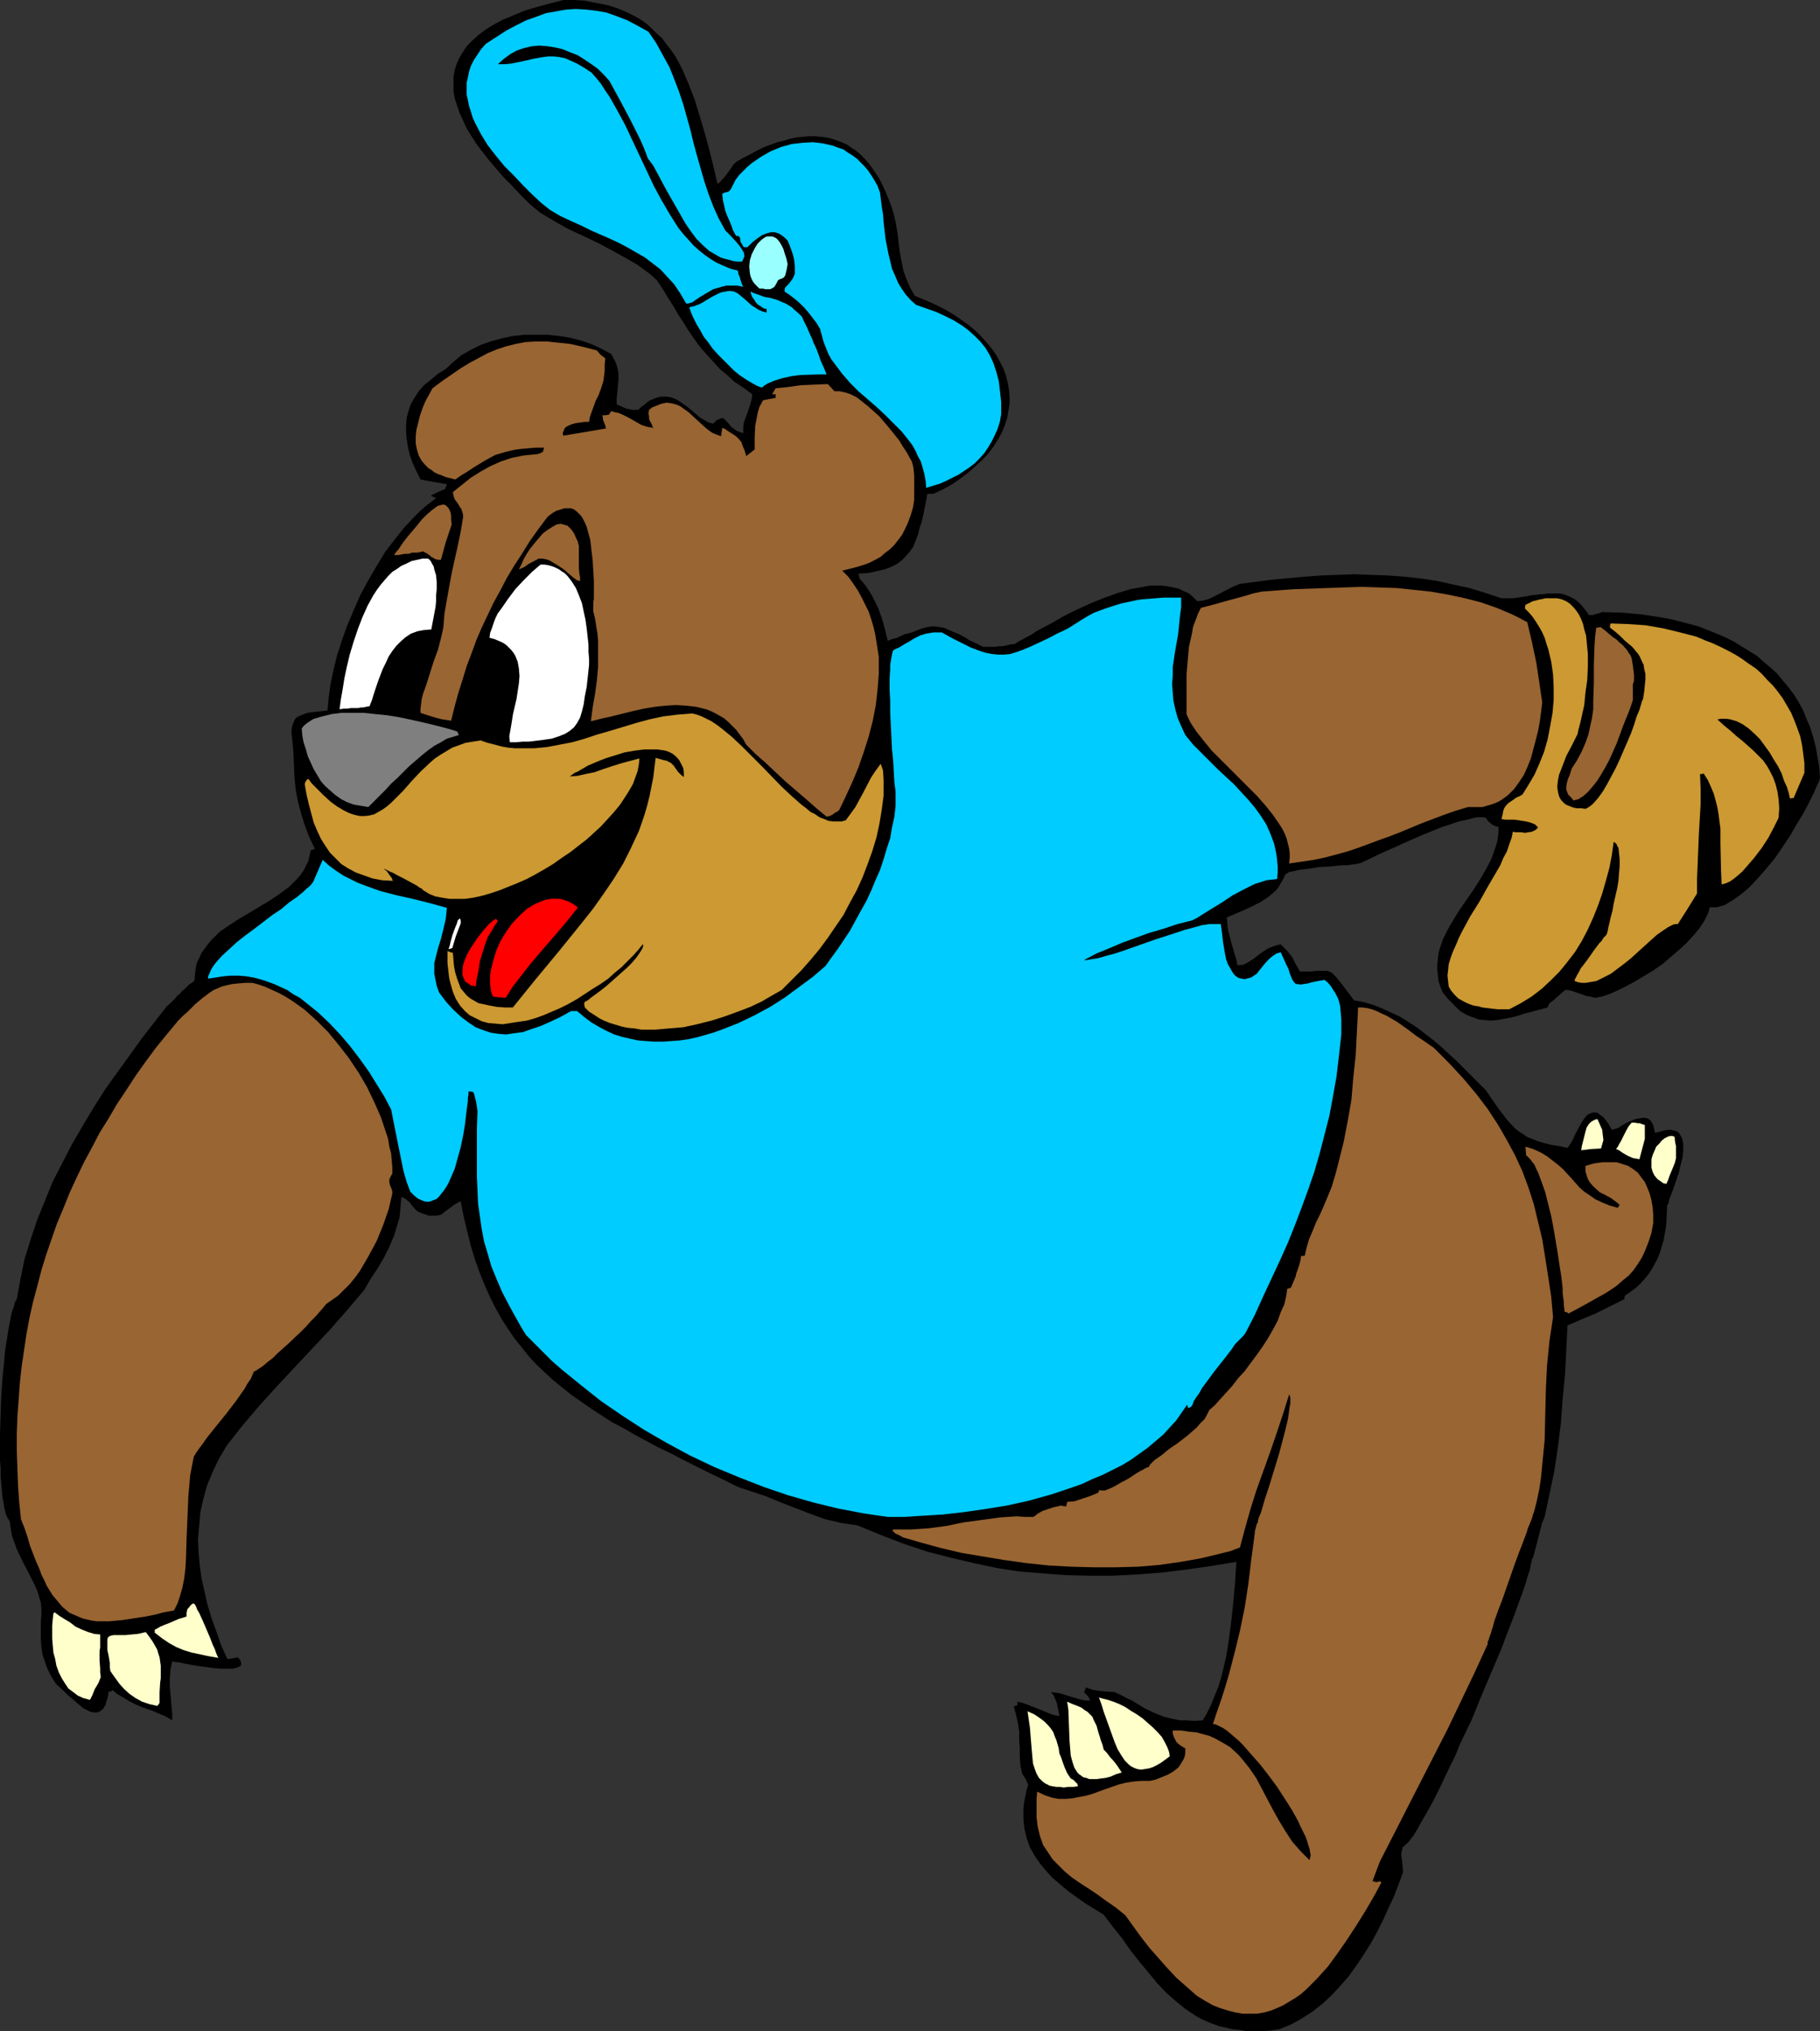 <?xml version="1.0" encoding="UTF-8" standalone="no"?>
<svg
   version="1.0"
   width="129.724mm"
   height="144.729mm"
   id="svg34"
   sodipodi:docname="Baseball - Bear 1.wmf"
   xmlns:inkscape="http://www.inkscape.org/namespaces/inkscape"
   xmlns:sodipodi="http://sodipodi.sourceforge.net/DTD/sodipodi-0.dtd"
   xmlns="http://www.w3.org/2000/svg"
   xmlns:svg="http://www.w3.org/2000/svg">
  <rect width="100%" height="100%" fill="#333333" stroke="none"/>
  <sodipodi:namedview
     id="namedview34"
     pagecolor="#ffffff"
     bordercolor="#000000"
     borderopacity="0.25"
     inkscape:showpageshadow="2"
     inkscape:pageopacity="0.0"
     inkscape:pagecheckerboard="0"
     inkscape:deskcolor="#d1d1d1"
     inkscape:document-units="mm" />
  <defs
     id="defs1">
    <pattern
       id="WMFhbasepattern"
       patternUnits="userSpaceOnUse"
       width="6"
       height="6"
       x="0"
       y="0" />
  </defs>
  <path
     style="fill:#000000;fill-opacity:1;fill-rule:evenodd;stroke:none"
     d="m 490.294,209.592 -0.323,0.97 -0.485,0.97 -0.485,1.131 -0.485,1.131 -1.293,2.586 -1.454,2.747 -1.778,2.909 -1.778,3.07 -1.939,2.909 -2.101,3.07 -2.262,2.747 -2.262,2.586 -2.262,2.424 -2.262,1.939 -1.131,0.808 -1.131,0.808 -1.131,0.646 -0.97,0.646 -1.131,0.323 -1.131,0.323 h -0.97 -0.97 l -0.162,0.808 -0.323,0.97 -0.485,0.97 -0.485,0.97 -1.293,1.939 -1.616,1.939 -1.939,2.101 -1.939,1.778 -2.262,1.939 -2.262,1.939 -2.586,1.778 -2.424,1.454 -2.424,1.454 -2.424,1.293 -2.262,1.131 -2.262,0.97 -1.939,0.646 -0.97,0.162 -0.808,0.162 -1.131,-0.323 -1.131,-0.162 -2.262,-0.808 -0.97,-0.323 -0.97,-0.323 -0.808,-0.162 h -0.808 l -1.454,1.293 -0.808,0.646 -0.646,0.646 -0.646,0.485 -0.646,0.485 -0.323,0.646 -0.162,0.485 -4.202,1.131 -1.939,0.485 -1.939,0.646 -1.939,0.485 -1.778,0.323 -1.778,0.323 -1.778,0.162 -1.616,-0.162 -1.616,-0.162 -1.778,-0.646 -1.616,-0.646 -1.616,-0.97 -1.454,-1.454 -1.616,-1.616 -1.616,-1.939 -0.646,-1.616 -0.485,-1.454 -0.162,-1.616 -0.162,-1.454 v -1.454 l 0.162,-1.454 0.162,-1.454 0.323,-1.293 0.97,-2.747 1.293,-2.586 1.616,-2.747 1.616,-2.586 3.717,-5.333 1.616,-2.586 1.616,-2.747 1.454,-2.747 0.97,-2.747 0.485,-1.454 0.323,-1.454 0.162,-1.454 v -1.616 l -0.808,-0.162 -0.646,-0.323 -0.323,-0.162 -0.323,-0.323 -0.646,-0.485 -0.323,-0.485 -0.323,-0.485 -0.646,-0.162 h -1.616 l -0.97,0.162 -1.778,0.485 -2.262,0.485 -2.424,0.808 -2.424,0.808 -5.171,2.101 -5.171,2.262 -2.424,1.131 -2.262,0.97 -2.101,0.97 -1.939,0.97 -1.778,0.808 -0.646,0.323 -0.646,0.162 -0.808,0.162 -1.131,0.162 -1.293,0.162 h -1.293 l -3.07,0.323 -3.07,0.162 -3.07,0.485 -1.454,0.162 -1.131,0.162 -1.293,0.323 -0.97,0.162 -0.646,0.323 -0.485,0.323 -0.646,1.293 -0.646,1.131 -0.646,1.131 -0.808,0.97 -0.97,0.808 -0.97,0.808 -1.939,1.293 -2.262,1.131 -2.424,1.131 -2.262,0.97 -2.262,0.97 0.162,1.616 0.162,1.616 0.808,3.232 0.97,3.394 0.485,1.454 0.323,1.616 0.808,-0.162 h 0.646 l 1.293,-0.646 1.293,-0.808 1.293,-0.97 1.293,-0.97 1.454,-0.97 1.616,-0.646 0.97,-0.323 0.97,-0.162 0.97,0.97 0.808,0.808 1.293,1.616 0.97,1.939 1.131,1.939 h 1.616 1.454 l 1.131,-0.162 h 0.97 1.616 0.646 l 0.485,0.162 0.646,0.323 0.485,0.485 0.646,0.646 0.646,0.808 0.808,0.97 0.97,1.293 1.131,1.454 1.293,1.778 2.586,0.485 2.747,0.808 2.424,0.97 2.424,1.131 2.424,1.131 2.262,1.454 2.262,1.454 2.262,1.778 2.101,1.616 2.101,1.778 4.202,3.878 3.878,3.878 3.878,3.878 1.293,1.939 1.131,1.616 1.131,1.616 1.131,1.454 0.97,1.293 2.101,2.262 0.97,0.808 1.293,0.808 1.131,0.808 1.293,0.485 1.616,0.646 1.616,0.485 1.939,0.485 2.101,0.323 2.262,0.485 0.485,-0.646 0.646,-0.97 0.485,-0.97 0.485,-1.131 1.131,-2.101 0.646,-1.131 0.646,-0.97 0.646,-0.808 0.808,-0.485 0.808,-0.323 h 0.485 0.323 l 0.646,0.162 0.323,0.323 0.485,0.323 0.646,0.485 0.485,0.646 0.646,0.808 0.485,0.808 0.646,1.131 0.485,-0.162 0.646,-0.162 0.808,-0.323 0.646,-0.485 1.778,-0.97 1.939,-0.808 0.97,-0.162 0.808,-0.162 h 0.808 l 0.808,0.162 0.646,0.485 0.646,0.97 0.162,0.485 0.162,0.485 0.162,0.808 0.162,0.646 1.293,-0.323 1.131,-0.323 0.97,-0.162 h 0.97 l 0.646,0.162 0.646,0.162 0.646,0.323 0.323,0.485 0.323,0.485 0.323,0.646 0.162,0.646 0.162,0.808 v 1.616 l -0.162,1.939 -0.485,1.939 -0.485,2.101 -0.646,1.939 -0.646,1.939 -0.646,1.778 -0.646,1.616 -0.323,1.293 -0.323,0.485 v 0.485 l -0.162,3.717 -0.162,1.778 -0.323,1.778 -0.323,1.778 -0.485,1.616 -0.485,1.616 -0.646,1.616 -0.808,1.454 -0.808,1.454 -0.97,1.454 -0.97,1.131 -1.131,1.293 -1.293,1.131 -1.293,0.97 -1.454,0.97 -0.162,0.485 v 0.485 l -3.878,1.939 -3.878,1.939 -3.878,1.616 -3.717,1.616 -0.646,13.089 -0.646,6.625 -0.485,6.625 -0.808,6.464 -0.97,6.464 -1.293,6.141 -1.293,6.141 -0.162,0.323 -0.162,0.485 -0.323,0.646 -0.162,0.646 -0.485,1.778 -0.485,1.939 -0.485,1.939 -0.485,1.778 -0.162,0.646 -0.162,0.485 -0.162,0.485 -0.162,0.162 -0.323,1.454 -0.323,1.616 -0.646,1.939 -0.646,2.262 -0.808,2.262 -0.97,2.586 -0.97,2.747 -1.131,2.909 -1.131,2.909 -1.131,3.07 -2.747,6.464 -2.747,6.464 -2.747,6.787 -3.07,6.302 -1.293,3.232 -1.454,2.909 -1.454,3.07 -1.293,2.747 -1.293,2.586 -1.293,2.424 -1.293,2.262 -1.131,1.939 -0.97,1.778 -0.97,1.616 -0.97,1.293 -0.646,0.808 -0.808,0.646 -0.162,0.323 h -0.323 l -0.323,1.131 -0.162,0.808 v 0.808 l 0.162,0.808 0.162,1.616 0.162,1.778 -1.131,3.07 -1.293,3.394 -1.454,3.07 -1.454,3.232 -1.616,3.232 -1.778,3.232 -1.939,3.07 -1.939,2.909 -2.101,2.909 -2.262,2.586 -2.424,2.586 -2.424,2.262 -2.747,2.101 -2.747,1.778 -2.909,1.616 -3.232,1.293 -2.262,0.323 -2.262,0.162 h -2.101 -2.101 l -1.939,-0.323 -1.778,-0.162 -1.939,-0.485 -1.616,-0.323 -1.778,-0.646 -1.616,-0.646 -1.454,-0.646 -1.454,-0.808 -2.909,-1.939 -2.586,-2.101 -2.586,-2.262 -2.424,-2.586 -2.262,-2.747 -2.424,-2.909 -2.424,-3.07 -2.262,-3.232 -2.586,-3.232 -2.424,-3.232 -5.01,-3.07 -2.262,-1.616 -2.262,-1.616 -2.101,-1.778 -2.101,-1.778 -1.778,-1.939 -1.616,-1.939 -1.454,-2.101 -1.293,-2.262 -0.808,-2.262 -0.646,-2.586 -0.162,-1.293 -0.162,-1.454 v -1.454 -1.454 l 0.162,-1.454 0.323,-1.616 0.323,-1.616 0.485,-1.778 -0.323,-0.646 -0.162,-0.485 -0.485,-0.808 -0.323,-0.485 -0.323,-0.485 -0.485,-2.262 -0.162,-2.262 v -2.262 l -0.162,-2.262 v -2.262 l -0.323,-2.262 -0.485,-2.101 -0.646,-2.424 0.323,-0.162 0.646,-0.162 v -0.97 l 1.454,0.323 1.293,0.485 2.909,1.131 2.747,1.131 1.293,0.485 1.616,0.323 -0.323,-1.778 -0.323,-1.616 -0.646,-1.616 -0.323,-0.646 -0.646,-0.808 1.293,0.162 1.131,0.162 2.586,0.808 2.747,0.808 1.454,0.323 h 1.293 l -0.162,-0.485 -0.323,-0.646 -0.485,-0.485 -0.646,-0.646 0.323,-0.646 0.162,-0.646 1.778,0.646 1.939,0.323 1.939,0.162 2.101,0.162 1.778,0.808 1.454,0.808 1.454,0.646 1.293,0.808 2.424,1.454 2.424,1.131 2.424,0.97 1.293,0.323 1.454,0.323 1.616,0.323 h 1.778 l 2.101,0.162 2.262,-0.162 1.131,-1.939 1.131,-2.262 0.97,-2.424 0.97,-2.424 0.808,-2.586 0.646,-2.747 0.646,-2.747 0.485,-2.909 0.808,-5.817 0.646,-5.979 0.485,-5.494 0.162,-2.747 0.162,-2.586 -6.949,1.131 -6.787,0.97 -6.787,0.808 -6.464,0.485 -6.464,0.323 h -6.302 l -6.302,-0.162 -6.302,-0.485 -6.141,-0.485 -6.141,-0.97 -6.141,-1.293 -6.141,-1.454 -6.302,-1.616 -6.302,-2.101 -6.302,-2.424 -6.302,-2.586 -2.262,-0.323 -2.101,-0.323 -4.202,-0.97 -4.04,-1.454 -7.918,-3.07 -3.878,-1.616 -3.878,-1.293 -3.878,-1.293 -3.878,-1.939 -3.717,-1.778 -7.11,-3.555 -3.394,-1.778 -3.394,-1.616 -6.302,-3.394 -3.07,-1.778 -3.07,-1.616 -2.747,-1.778 -2.747,-1.778 -5.333,-3.717 -2.424,-1.939 -2.424,-1.939 -2.262,-2.101 -2.262,-2.101 -2.101,-2.262 -1.939,-2.424 -1.939,-2.424 -1.778,-2.586 -1.778,-2.747 -1.616,-2.909 -1.454,-2.909 -1.454,-3.232 -1.293,-3.232 -1.293,-3.555 -1.131,-3.717 -0.97,-3.878 -0.97,-4.04 -0.808,-4.202 -0.97,0.485 -0.808,0.485 -1.293,0.97 -1.131,0.808 -0.97,0.808 -1.293,0.323 h -0.485 -0.808 -0.808 l -0.97,-0.323 -0.97,-0.323 -1.131,-0.485 -1.131,-1.131 -0.97,-1.293 -1.131,-0.97 -0.646,-0.323 -0.485,-0.162 -0.162,1.939 -0.162,1.778 -0.162,1.778 -0.485,1.616 -0.485,1.616 -0.485,1.616 -1.293,3.07 -1.454,2.909 -1.616,2.747 -1.939,2.909 -1.778,3.07 -4.525,5.333 -4.686,5.333 -9.696,10.342 -4.686,5.01 -4.686,5.171 -4.525,5.333 -4.202,5.333 -2.101,3.555 -1.778,3.717 -1.454,3.555 -0.97,3.555 -0.808,3.555 -0.323,3.717 -0.323,3.555 0.162,3.555 0.323,3.555 0.485,3.555 0.808,3.555 0.808,3.555 1.131,3.717 1.293,3.555 1.293,3.717 1.616,3.555 1.293,-0.162 1.454,-0.323 0.485,0.485 0.323,0.485 0.162,0.485 v 0.323 0.323 l -0.323,0.323 -0.323,0.162 -0.323,0.162 -0.646,0.162 -0.646,0.162 h -1.454 -1.778 l -1.778,-0.162 -3.878,-0.485 -1.939,-0.323 -1.778,-0.323 -1.454,-0.323 -1.131,-0.162 h -0.485 l -0.323,-0.162 h -0.323 v 0 l -0.485,2.262 -0.162,2.262 v 2.101 l 0.162,1.939 0.323,3.717 0.162,1.778 v 1.778 l -1.939,-1.131 -1.939,-0.808 -1.939,-0.808 -1.939,-0.646 -1.939,-0.808 -1.939,-0.97 -2.101,-1.293 -1.131,-0.646 -1.131,-0.97 -0.485,0.323 h -0.646 l -0.162,1.131 -0.162,0.808 -0.323,0.808 -0.162,0.808 -0.323,0.485 -0.323,0.646 -0.485,0.323 -0.323,0.323 -0.808,0.323 h -0.808 l -0.97,-0.162 -0.97,-0.485 -0.97,-0.485 -0.97,-0.808 -2.262,-1.939 -1.131,-0.97 -0.97,-0.97 -2.101,-1.939 -0.646,-0.97 -0.646,-1.131 -0.97,-1.939 -0.646,-1.778 -0.646,-1.939 -0.323,-1.939 -0.162,-2.101 v -2.424 -2.586 l 0.162,-1.778 v -1.616 l -0.162,-1.616 -0.485,-1.616 -0.485,-1.616 -0.646,-1.454 -1.616,-3.232 -1.616,-3.07 -1.616,-3.394 -0.646,-1.778 -0.646,-1.778 -0.323,-1.939 -0.323,-2.101 -0.323,-0.485 -0.485,-0.808 -0.323,-0.97 -0.323,-1.293 -0.162,-1.293 -0.323,-1.616 -0.162,-1.778 -0.162,-1.778 -0.162,-2.101 v -2.101 L 0,393.328 v -2.262 -4.848 l 0.162,-5.01 0.162,-5.01 0.323,-4.848 0.485,-4.686 0.162,-2.262 0.323,-2.262 0.323,-1.939 0.323,-2.101 0.323,-1.778 0.323,-1.616 0.323,-1.454 0.485,-1.293 0.323,-1.293 0.485,-0.808 0.97,-5.333 1.131,-5.494 1.616,-5.171 1.778,-5.333 2.101,-5.171 2.101,-5.171 2.586,-5.01 2.586,-5.01 2.909,-5.01 2.909,-4.848 3.07,-4.848 3.232,-4.525 3.394,-4.686 3.232,-4.525 3.394,-4.363 3.394,-4.363 1.131,-0.97 0.97,-0.97 0.646,-0.808 0.808,-0.646 0.485,-0.646 0.646,-0.485 0.646,-0.646 0.646,-0.646 0.485,-0.323 0.97,-0.646 0.162,-1.616 0.162,-1.616 0.323,-1.616 0.646,-1.293 0.646,-1.454 0.808,-1.131 0.97,-1.293 0.97,-1.131 0.97,-0.97 1.131,-1.131 2.586,-1.778 2.747,-1.778 2.747,-1.616 5.656,-3.394 2.586,-1.778 2.424,-1.778 1.131,-1.131 0.97,-0.97 0.97,-1.131 0.808,-1.131 0.646,-1.293 0.646,-1.293 0.323,-1.454 0.323,-1.454 0.485,-0.162 0.646,-0.162 -1.616,-3.394 -1.131,-3.07 -0.97,-3.07 -0.808,-3.07 -0.646,-3.232 -0.323,-3.232 -0.162,-3.555 -0.162,-3.717 -0.162,-1.778 -0.162,-1.616 -0.162,-1.293 v -1.131 l 0.162,-0.97 0.323,-0.808 0.323,-0.808 0.323,-0.485 0.646,-0.485 0.808,-0.323 0.808,-0.323 0.97,-0.323 1.131,-0.162 1.293,-0.162 1.454,-0.162 1.454,-0.162 0.323,-3.555 0.485,-3.555 0.808,-3.878 0.97,-3.878 1.293,-4.04 1.454,-4.04 1.778,-4.202 1.778,-4.04 2.101,-3.878 2.262,-3.878 2.262,-3.717 2.586,-3.394 2.586,-3.232 2.747,-2.909 1.454,-1.454 1.454,-1.293 1.454,-1.131 1.454,-1.131 -0.808,-0.323 -0.646,-0.323 1.939,-0.97 1.939,-0.808 0.485,-1.293 -3.717,-0.646 -1.778,-0.323 -1.616,-0.323 -1.131,-2.262 -0.97,-2.101 -0.808,-2.262 -0.485,-2.101 -0.323,-2.101 -0.162,-1.939 v -1.939 l 0.162,-1.939 0.485,-1.778 0.646,-1.939 0.97,-1.616 1.131,-1.778 1.454,-1.616 1.778,-1.454 1.939,-1.616 2.101,-1.293 2.101,-1.939 2.101,-1.778 2.586,-1.454 2.586,-1.293 2.747,-0.97 2.909,-0.808 3.07,-0.646 3.07,-0.323 h 3.232 3.07 l 3.232,0.323 2.909,0.485 3.07,0.808 2.747,0.97 2.747,1.293 2.424,1.293 0.485,0.97 0.485,0.808 0.323,0.808 0.323,0.97 0.323,1.616 v 1.778 l -0.323,3.394 -0.162,1.616 v 1.616 l 2.586,1.131 1.616,0.323 h 0.646 0.97 l 0.808,-0.808 0.97,-0.646 0.646,-0.646 0.808,-0.485 0.808,-0.323 0.808,-0.323 1.293,-0.323 h 1.454 l 1.131,0.162 1.293,0.485 1.131,0.646 2.262,1.616 2.101,1.778 1.131,0.97 1.131,0.646 1.131,0.646 1.293,0.323 0.485,-0.485 0.485,-0.485 0.808,-0.323 0.485,-0.162 h 0.485 l 0.323,0.323 0.323,0.323 0.646,0.646 0.485,0.646 0.485,0.485 0.646,0.485 0.646,0.485 0.808,0.323 0.97,0.323 v -1.454 l 0.162,-1.454 0.485,-1.293 0.485,-1.293 0.808,-2.424 0.323,-1.293 0.162,-1.293 -2.424,-1.778 -2.424,-1.616 -1.939,-1.778 -1.939,-1.616 -1.616,-1.778 -1.454,-1.616 -1.616,-1.778 -1.293,-1.616 -2.586,-3.717 -1.293,-2.101 -1.293,-1.939 -1.293,-2.262 -1.454,-2.262 -1.454,-2.424 -1.616,-2.424 -1.778,-1.616 -1.778,-1.293 -1.778,-1.293 -1.939,-1.131 -4.04,-2.262 -4.202,-2.262 -4.04,-1.939 -4.202,-1.939 -4.04,-2.262 -3.717,-2.262 -2.747,-2.262 -2.424,-2.424 -2.262,-2.424 -2.262,-2.262 -1.939,-2.262 -1.939,-2.262 -1.778,-2.262 -1.616,-2.101 -1.454,-2.262 -1.293,-2.101 -0.97,-2.101 -0.97,-2.101 -0.646,-1.939 -0.646,-1.939 -0.323,-1.939 v -1.939 -1.939 l 0.323,-1.778 0.485,-1.616 0.808,-1.778 0.97,-1.616 1.131,-1.616 1.454,-1.454 1.616,-1.454 1.939,-1.454 2.101,-1.293 2.424,-1.293 2.747,-1.131 3.07,-1.293 3.232,-0.97 3.555,-0.97 L 151.742,0 h 2.909 l 2.747,0.162 2.424,0.485 2.586,0.485 2.101,0.485 2.262,0.808 1.939,0.808 1.939,0.97 1.778,0.97 1.616,1.131 1.454,1.293 1.454,1.454 1.454,1.293 1.131,1.616 1.293,1.616 1.131,1.616 0.97,1.778 0.97,1.939 1.616,3.717 1.616,4.202 1.293,4.202 1.293,4.363 1.293,4.686 1.131,4.525 1.131,4.848 0.646,-0.323 0.485,-0.646 0.646,-0.646 0.646,-0.808 1.293,-1.778 0.485,-0.808 0.808,-0.808 1.939,-1.131 1.939,-0.97 1.778,-0.97 1.939,-0.97 1.778,-0.646 1.778,-0.646 1.939,-0.485 1.616,-0.485 1.616,-0.323 1.778,-0.162 1.616,-0.162 h 1.616 l 1.454,0.162 1.454,0.162 1.454,0.323 1.454,0.485 1.293,0.485 1.454,0.646 1.131,0.808 1.293,0.808 1.131,0.97 1.131,1.131 1.131,1.293 0.97,1.293 0.97,1.454 0.97,1.454 0.808,1.616 0.808,1.778 0.808,1.939 0.808,2.101 0.646,2.101 0.485,2.101 0.485,2.747 0.323,2.747 0.323,2.586 0.485,2.586 0.485,2.424 0.808,2.262 0.97,2.262 1.293,2.262 2.747,1.131 2.586,1.131 2.586,1.293 2.262,1.293 2.101,1.454 2.101,1.454 1.939,1.616 1.616,1.616 1.454,1.616 1.454,1.778 1.131,1.616 0.97,1.778 0.97,1.939 0.646,1.778 0.485,1.939 0.323,1.939 0.162,1.939 v 1.778 l -0.323,1.939 -0.323,1.939 -0.646,1.939 -0.808,1.939 -0.97,1.778 -1.131,1.778 -1.293,1.778 -1.616,1.778 -1.778,1.616 -1.939,1.778 -2.101,1.616 -2.262,1.616 -2.586,1.454 -2.747,1.293 h -1.616 l -0.485,2.586 -0.485,2.424 -0.485,2.262 -0.646,1.939 -0.485,1.939 -0.646,1.616 -0.646,1.616 -0.97,1.293 -0.97,1.131 -1.131,1.131 -1.293,0.97 -1.616,0.808 -1.778,0.646 -2.101,0.485 -2.262,0.485 -2.586,0.162 0.162,0.646 0.162,0.646 1.616,1.939 1.293,1.939 1.131,2.101 0.97,2.101 0.808,2.101 0.646,2.101 1.131,4.525 1.131,-0.485 1.293,-0.323 2.101,-0.97 1.939,-0.485 1.616,-0.646 1.293,-0.485 1.293,-0.323 1.131,-0.162 h 0.97 l 1.131,0.162 1.131,0.162 1.131,0.485 1.454,0.646 1.616,0.646 1.778,0.97 0.97,0.646 1.131,0.485 1.293,0.646 1.293,0.646 h 0.97 0.808 1.454 l 0.97,-0.162 h 0.97 l 1.454,-0.323 0.808,-0.162 1.131,-0.162 0.97,-0.646 0.97,-0.485 1.131,-0.646 1.293,-0.646 1.131,-0.808 1.454,-0.808 3.07,-1.616 3.07,-1.778 3.555,-1.778 3.555,-1.616 3.555,-1.454 3.555,-1.293 3.717,-1.131 1.778,-0.323 1.778,-0.323 1.616,-0.323 h 1.778 1.616 l 1.454,0.162 1.616,0.323 1.454,0.323 1.293,0.646 1.454,0.646 1.131,0.97 1.131,1.131 1.454,-0.162 1.293,-0.323 1.454,-0.646 1.293,-0.646 2.747,-1.454 1.616,-0.808 1.616,-0.646 8.726,-1.131 8.888,-0.808 4.363,-0.323 4.525,-0.162 4.363,-0.162 4.525,0.162 4.363,0.162 4.525,0.323 4.363,0.485 4.363,0.646 4.363,0.97 4.525,0.97 4.202,1.293 4.363,1.454 h 1.616 1.616 l 3.232,-0.485 1.616,-0.323 1.616,-0.162 3.07,-0.323 h 1.454 1.454 l 1.454,0.323 1.454,0.646 1.293,0.646 1.293,1.131 1.131,1.293 1.293,1.778 h 0.485 0.646 l 0.323,-0.162 0.646,-0.162 0.646,-0.162 0.808,-0.323 5.494,0.162 5.171,0.485 5.333,0.808 2.586,0.485 5.01,1.293 2.424,0.646 2.424,0.97 2.424,0.97 2.262,0.97 2.262,1.131 2.101,1.293 2.101,1.293 2.101,1.293 1.778,1.616 1.778,1.454 1.939,1.778 1.454,1.778 1.616,1.939 1.454,1.939 1.293,2.101 1.131,2.101 0.97,2.424 0.97,2.262 0.808,2.586 0.646,2.586 0.485,2.747 0.485,2.747 z"
     id="path1" />
  <path
     style="fill:#cc9932;fill-opacity:1;fill-rule:evenodd;stroke:none"
     d="m 486.092,208.137 -1.454,3.394 -1.454,3.394 h -0.485 l -0.485,0.162 -0.323,-1.454 -0.485,-1.616 -0.808,-1.778 -0.646,-1.939 -0.97,-1.939 -1.131,-1.778 -1.131,-1.939 -1.293,-1.778 -1.293,-1.778 -1.454,-1.454 -1.616,-1.454 -1.616,-1.131 -1.616,-0.808 -1.616,-0.485 -0.97,-0.162 h -1.778 l -0.808,0.162 1.778,1.616 1.778,1.454 1.616,1.454 1.616,1.293 2.909,2.586 1.293,1.293 1.293,1.293 1.131,1.616 0.808,1.454 0.808,1.616 0.646,1.778 0.485,1.939 0.323,2.101 0.162,2.424 -0.162,2.586 -0.646,1.293 -0.646,1.293 -1.454,2.747 -1.778,2.747 -2.101,2.747 -2.101,2.424 -1.131,1.293 -1.131,0.97 -0.97,0.808 -1.131,0.808 -1.131,0.485 -1.131,0.323 -0.162,-3.717 -0.162,-7.433 v -3.878 l -0.485,-3.717 -0.323,-1.939 -0.485,-1.939 -0.485,-1.778 -0.808,-1.939 -0.808,-1.778 -1.131,-1.778 -0.485,0.162 h -0.485 l 0.162,4.04 v 4.04 l -0.485,8.241 -0.323,8.08 -0.162,3.878 v 3.878 l -2.586,4.202 -2.586,4.04 h -0.646 l -0.646,0.162 -0.646,0.323 -0.646,0.323 -1.454,0.97 -1.616,1.131 -1.454,1.293 -1.778,1.616 -1.616,1.454 -1.939,1.778 -1.778,1.454 -1.939,1.454 -1.939,1.454 -1.939,0.97 -1.939,0.97 -1.939,0.323 -0.97,0.162 h -0.97 l -0.97,-0.162 -0.97,-0.323 v -0.323 l 0.323,-0.646 0.323,-0.646 0.485,-0.808 0.485,-0.97 0.646,-0.808 1.454,-1.939 1.454,-2.101 1.454,-1.939 0.646,-0.646 0.485,-0.808 0.646,-0.646 0.323,-0.485 v -0.162 l 0.162,-0.485 0.162,-0.97 0.323,-1.293 0.323,-1.454 0.485,-1.778 0.323,-1.939 0.97,-4.202 0.323,-1.939 0.162,-2.101 0.162,-1.939 v -1.778 l -0.162,-1.616 -0.162,-1.454 -0.323,-0.485 -0.162,-0.485 -0.323,-0.323 -0.485,-0.323 -0.485,3.555 -0.646,3.394 -0.97,3.555 -0.97,3.394 -1.131,3.232 -1.293,3.232 -1.454,3.232 -1.616,3.07 -1.778,2.909 -2.101,2.747 -2.101,2.586 -2.424,2.424 -2.424,2.262 -2.747,2.101 -2.909,1.778 -3.07,1.616 h -1.616 -1.454 l -1.616,-0.162 -1.293,-0.162 -1.293,-0.162 -1.131,-0.323 -1.131,-0.162 -0.97,-0.323 -0.808,-0.323 -0.97,-0.485 -1.454,-0.808 -0.97,-0.97 -0.97,-1.131 -0.646,-1.131 -0.162,-1.454 -0.162,-1.454 0.162,-1.454 0.162,-1.616 0.485,-1.616 0.646,-1.778 0.808,-1.778 0.808,-1.939 0.97,-1.939 2.101,-3.878 2.424,-3.878 2.262,-4.04 2.262,-3.878 1.131,-1.939 0.808,-1.939 0.97,-1.778 0.646,-1.939 0.646,-1.778 0.323,-1.616 0.646,0.162 h 0.808 0.808 l 0.97,0.162 0.97,-0.162 0.97,-0.162 0.97,-0.485 0.646,-0.646 -0.323,-0.323 -0.485,-0.485 -1.131,-0.485 -1.293,-0.323 -3.07,-0.485 h -1.454 -1.131 l -0.97,-0.162 0.323,-1.293 0.162,-0.97 0.323,-0.808 0.485,-0.646 0.646,-0.646 0.97,-0.646 1.131,-0.808 0.808,-0.323 0.808,-0.485 1.616,-2.586 1.616,-2.747 1.293,-2.909 1.293,-3.232 0.97,-3.394 0.646,-3.394 0.646,-3.555 0.323,-3.555 v -3.555 l -0.162,-3.394 -0.485,-3.394 -0.808,-3.394 -0.485,-1.454 -0.485,-1.616 -0.646,-1.454 -0.808,-1.454 -0.808,-1.293 -0.97,-1.454 -0.97,-1.131 -1.131,-1.131 0.162,-0.97 1.939,-0.97 1.939,-0.485 1.616,-0.323 h 1.616 1.454 l 1.293,0.323 1.131,0.485 0.97,0.646 0.97,0.97 0.808,0.97 0.646,0.97 0.646,1.293 0.485,1.293 0.323,1.454 0.485,1.616 0.162,1.616 0.323,3.394 v 3.394 l -0.162,3.555 -0.485,3.394 -0.323,3.394 -0.646,2.909 -0.323,1.454 -0.323,1.293 -0.323,1.131 -0.162,0.97 -0.646,1.293 -0.808,1.616 -1.616,3.07 -1.293,3.394 -0.646,1.616 -0.323,1.616 -0.162,1.616 0.162,1.293 0.323,1.293 0.323,0.646 0.323,0.485 0.485,0.485 0.485,0.485 0.646,0.323 0.808,0.323 0.808,0.323 0.97,0.162 h 1.131 l 1.131,0.162 0.646,-0.323 0.485,-0.323 0.646,-0.485 0.485,-0.485 1.131,-1.293 1.293,-1.778 1.131,-1.939 1.131,-2.101 1.131,-2.101 1.131,-2.424 2.101,-4.848 0.97,-2.262 0.808,-2.262 0.646,-2.101 0.808,-1.939 0.485,-1.616 0.162,-0.646 0.323,-0.646 0.323,-2.101 0.162,-1.616 0.162,-1.616 v -1.454 l -0.323,-1.293 -0.162,-1.131 -0.485,-0.97 -0.485,-1.131 -0.485,-0.808 -0.808,-0.97 -0.808,-0.97 -0.97,-0.808 -1.131,-0.97 -1.131,-1.131 -1.293,-1.131 -1.454,-1.131 v -0.646 l 0.162,-0.485 4.686,0.162 4.686,0.323 4.686,0.808 4.686,1.131 4.363,1.131 2.262,0.97 2.101,0.808 2.101,0.97 1.939,0.97 2.101,1.131 1.778,1.131 1.778,1.293 1.939,1.293 1.616,1.454 1.454,1.616 1.616,1.616 1.293,1.616 1.293,1.778 1.131,1.939 1.131,1.939 0.808,1.939 0.808,2.101 0.808,2.262 0.485,2.262 0.323,2.424 0.323,2.586 z"
     id="path2" />
  <path
     style="fill:#ffffcc;fill-opacity:1;fill-rule:evenodd;stroke:none"
     d="m 451.51,311.883 -0.162,0.646 -0.162,0.646 -0.323,0.808 -0.323,0.808 -0.808,1.939 -0.323,0.97 -0.485,1.131 -0.808,-0.162 -0.485,-0.323 -1.131,-0.808 -0.808,-0.97 -0.485,-0.97 -0.323,-1.131 v -1.131 -1.131 l 0.323,-1.131 0.485,-1.131 0.485,-1.131 0.808,-0.808 0.646,-0.808 0.808,-0.646 0.97,-0.485 0.808,-0.162 0.808,0.162 0.162,0.485 v 0.485 l 0.162,0.97 0.162,0.646 z"
     id="path3" />
  <path
     style="fill:#996532;fill-opacity:1;fill-rule:evenodd;stroke:none"
     d="m 445.369,329.335 -0.485,2.747 -0.808,2.424 -0.808,2.101 -0.97,2.101 -1.131,1.778 -1.131,1.616 -1.293,1.454 -1.616,1.293 -1.454,1.293 -1.616,1.131 -1.778,1.131 -1.778,0.97 -3.717,2.101 -4.202,2.262 -0.485,-0.323 -0.646,-0.162 v -0.646 l -0.162,-0.97 v -0.97 l -0.162,-1.131 -0.162,-1.293 v -1.293 l -0.323,-2.909 -0.485,-3.07 -0.485,-3.232 -1.131,-6.787 -0.646,-3.394 -0.808,-3.232 -0.808,-3.232 -0.97,-2.747 -0.485,-1.293 -0.485,-1.293 -0.485,-0.97 -0.485,-1.131 -0.646,-0.808 -0.485,-0.646 -0.646,-0.646 -0.485,-0.485 -0.162,-2.262 2.101,0.646 2.101,0.97 1.616,0.97 1.454,1.131 1.454,1.131 1.293,1.131 2.262,2.424 2.262,2.586 1.293,1.131 1.454,0.97 1.616,1.131 1.778,0.808 1.939,0.808 2.262,0.646 0.162,-0.323 0.323,-0.323 -0.323,-0.485 -0.646,-0.485 -1.293,-0.97 -1.454,-0.808 -1.616,-0.808 -1.454,-1.293 -0.646,-0.646 -0.646,-0.808 -0.485,-0.808 -0.323,-0.97 -0.323,-1.131 v -1.454 l 2.262,-0.646 2.262,-0.323 h 1.939 1.939 l 1.616,0.485 1.454,0.485 1.293,0.808 1.293,0.97 0.97,1.293 0.97,1.293 0.646,1.454 0.646,1.616 0.485,1.778 0.323,1.939 0.162,2.101 z"
     id="path4" />
  <path
     style="fill:#ffffcc;fill-opacity:1;fill-rule:evenodd;stroke:none"
     d="m 443.107,306.712 -1.454,5.494 -0.808,-0.162 -0.97,-0.162 -1.454,-0.646 -1.616,-0.97 -0.646,-0.485 -0.808,-0.323 0.485,-0.646 0.323,-0.646 0.485,-0.808 0.485,-0.97 0.97,-1.939 0.646,-1.131 0.808,-0.97 h 0.97 l 0.646,0.162 h 0.646 l 0.323,0.162 0.485,0.162 0.485,0.162 z"
     id="path5" />
  <path
     style="fill:#996532;fill-opacity:1;fill-rule:evenodd;stroke:none"
     d="m 440.198,183.251 -0.162,0.646 -0.162,0.323 v 0.485 0.485 3.394 l -0.485,1.454 -0.646,1.778 -0.808,1.939 -0.808,2.101 -1.616,4.363 -1.939,4.363 -1.131,2.101 -1.131,1.939 -1.131,1.778 -1.293,1.616 -1.131,1.293 -1.293,1.131 -1.293,0.808 -0.646,0.162 -0.646,0.162 -0.485,-0.646 -0.485,-0.485 -0.485,-0.485 -0.162,-0.485 -0.323,-0.808 V 211.854 l 0.162,-0.97 0.323,-1.131 0.485,-1.131 0.485,-1.616 1.454,-2.262 1.293,-2.424 0.97,-2.262 0.808,-2.262 0.485,-2.262 0.485,-2.262 0.323,-2.262 v -2.262 l 0.162,-4.686 v -4.848 l 0.162,-5.01 0.162,-2.586 0.323,-2.586 h 0.485 l 0.646,-0.162 1.293,0.97 1.131,0.97 0.97,0.808 0.97,0.646 0.808,0.808 0.808,0.646 1.131,1.293 0.485,0.808 0.485,0.646 0.323,0.808 0.162,0.97 0.162,0.97 0.162,1.293 0.162,1.293 z"
     id="path6" />
  <path
     style="fill:#ffffcc;fill-opacity:1;fill-rule:evenodd;stroke:none"
     d="m 431.956,307.035 -0.323,1.131 -0.323,1.131 -2.747,0.162 -2.586,0.323 0.162,-1.131 0.323,-1.293 0.646,-2.586 0.323,-1.131 0.646,-0.97 0.485,-0.485 0.485,-0.323 0.646,-0.323 0.646,-0.162 0.646,1.454 0.646,1.454 0.162,1.454 z"
     id="path7" />
  <path
     style="fill:#996532;fill-opacity:1;fill-rule:evenodd;stroke:none"
     d="m 418.382,354.706 -0.485,3.232 -0.485,3.232 -0.323,3.232 -0.323,3.232 -0.323,6.625 -0.162,6.787 -0.162,6.787 -0.646,6.625 -0.323,3.394 -0.485,3.232 -0.646,3.07 -0.808,3.232 -0.162,0.162 v 0.162 l -0.162,0.485 -0.162,0.646 -0.323,0.808 -0.323,0.808 -0.485,1.131 -0.323,1.131 -0.485,1.293 -0.485,1.293 -1.131,2.909 -1.131,3.07 -1.131,3.232 -1.131,3.232 -1.131,3.232 -1.131,2.909 -0.97,2.747 -0.323,1.293 -0.323,0.97 -0.323,1.131 -0.323,0.808 -0.162,0.646 -0.323,0.646 v 0.323 0.323 l -3.555,7.757 -3.555,7.433 -3.555,7.433 -3.717,7.272 -7.272,14.221 -3.717,7.272 -3.717,7.272 -0.97,2.586 -0.97,2.586 0.646,0.162 0.323,0.162 0.485,-0.162 h 0.323 l 0.323,-0.162 0.162,0.323 h 0.162 l -2.101,3.878 -2.262,3.878 -2.424,3.878 -2.424,3.717 -2.586,3.717 -2.586,3.555 -2.909,3.232 -1.454,1.454 -1.454,1.454 -1.454,1.293 -1.616,1.131 -1.616,0.97 -1.616,0.97 -1.778,0.808 -1.616,0.646 -1.778,0.485 -1.939,0.323 h -1.778 -1.939 l -1.939,-0.323 -1.939,-0.485 -2.101,-0.646 -2.101,-0.808 -2.262,-1.293 -2.101,-1.293 -2.747,-2.424 -2.747,-2.424 -2.424,-2.586 -2.424,-2.747 -2.424,-2.747 -2.262,-2.909 -2.101,-2.909 -2.101,-2.909 -2.586,-2.101 -2.586,-1.778 -2.424,-1.778 -2.424,-1.616 -2.262,-1.454 -2.101,-1.454 -1.939,-1.616 -1.616,-1.616 -1.616,-1.616 -1.293,-1.939 -1.293,-1.939 -0.808,-2.262 -0.323,-1.293 -0.323,-1.293 -0.162,-1.293 -0.162,-1.454 v -1.616 -1.454 -1.778 l 0.162,-1.939 2.101,0.97 1.939,0.646 1.778,0.323 h 1.939 l 1.778,-0.162 1.616,-0.323 1.778,-0.323 1.778,-0.485 3.555,-1.293 3.717,-1.293 1.939,-0.485 2.101,-0.323 2.101,-0.162 h 2.262 l 1.454,-0.323 1.616,-0.646 1.616,-0.646 1.454,-0.808 1.454,-1.131 0.485,-0.646 0.485,-0.808 0.485,-0.808 0.323,-0.808 0.162,-0.97 v -1.131 l -1.293,-0.808 -0.646,-0.485 -0.485,-0.485 -0.323,-0.646 -0.323,-0.646 -0.323,-0.97 v -0.808 h 2.262 l 2.101,0.323 1.939,0.162 1.778,0.485 1.778,0.485 1.454,0.646 1.454,0.808 1.454,0.808 1.293,0.808 2.262,2.101 0.97,1.131 1.939,2.424 1.778,2.586 1.454,2.747 3.07,5.817 1.616,2.909 1.778,2.909 1.778,2.747 2.262,2.586 1.131,1.131 1.293,1.293 0.162,-0.646 0.162,-0.646 -0.162,-0.808 -0.162,-0.97 -0.323,-0.97 -0.323,-1.131 -0.485,-1.293 -0.646,-1.293 -0.646,-1.293 -0.646,-1.454 -1.616,-2.909 -1.939,-3.07 -2.101,-3.232 -2.262,-3.07 -2.262,-2.909 -2.424,-2.747 -2.262,-2.586 -1.131,-1.131 -1.131,-0.97 -1.131,-0.97 -0.97,-0.808 -0.97,-0.646 -0.97,-0.485 -0.97,-0.485 -0.808,-0.162 1.131,-3.394 1.131,-3.232 0.97,-3.07 0.97,-3.232 1.616,-6.141 1.454,-5.979 1.293,-6.302 0.97,-6.302 0.808,-6.787 0.485,-3.555 0.485,-3.717 v -0.323 l 0.162,-0.485 0.162,-0.646 0.162,-0.646 0.323,-0.485 v -0.485 l 0.323,-0.97 0.485,-1.131 0.323,-1.131 0.808,-2.747 0.97,-2.909 1.939,-6.302 0.97,-3.232 0.808,-3.07 0.808,-3.07 0.646,-2.747 0.162,-1.131 0.162,-1.131 0.162,-1.131 0.162,-0.808 v -1.616 l -0.162,-0.485 -0.162,-0.323 -1.616,5.171 -1.778,5.333 -1.778,5.171 -3.717,10.342 -1.616,5.171 -1.454,5.171 -1.293,4.848 -2.586,0.97 -2.586,0.646 -5.333,1.293 -5.494,0.97 -5.656,0.808 -5.818,0.485 -5.979,0.162 h -5.979 l -5.979,-0.162 -5.979,-0.323 -6.141,-0.646 -5.818,-0.808 -5.818,-0.97 -5.818,-0.97 -5.494,-1.293 -5.333,-1.454 -5.01,-1.454 -0.808,-0.485 -0.646,-0.323 -0.485,-0.162 -0.323,-0.323 -0.323,-0.323 -0.162,-0.162 v -0.162 l 0.162,-0.162 h 2.424 2.262 l 4.848,-0.323 4.848,-0.646 4.686,-0.97 4.848,-0.646 4.686,-0.646 2.262,-0.162 2.424,-0.162 2.262,0.162 h 2.262 l 0.162,-0.162 0.323,-0.162 0.323,-0.323 0.485,-0.323 1.131,-0.646 1.454,-0.485 1.454,-0.485 1.454,-0.323 0.646,-0.162 0.485,0.162 h 0.485 l 0.323,0.162 0.162,-0.485 0.162,-0.808 1.939,-0.162 1.939,-0.646 1.939,-0.646 1.293,-0.485 1.131,-0.485 0.323,-0.323 v -0.485 l 0.485,0.162 h 0.485 0.646 l 0.808,-0.323 0.808,-0.323 0.97,-0.485 1.939,-1.131 0.97,-0.485 1.131,-0.646 1.939,-1.293 0.808,-0.485 0.97,-0.485 0.808,-0.485 0.646,-0.162 0.323,-0.646 0.485,-0.485 0.808,-0.808 0.97,-0.646 1.131,-0.808 1.131,-0.97 1.293,-0.97 1.454,-0.97 2.747,-2.101 2.586,-2.262 0.97,-1.131 1.131,-1.131 0.646,-1.131 0.646,-1.293 1.454,-1.293 1.454,-1.616 1.616,-1.778 1.616,-1.778 1.616,-2.101 1.778,-1.939 3.232,-4.363 1.616,-2.262 1.454,-2.262 1.293,-2.262 1.293,-2.424 0.808,-2.262 0.97,-2.101 0.485,-2.101 0.323,-2.101 0.485,-0.162 0.485,-0.162 0.485,-1.131 0.485,-1.131 0.323,-0.808 0.162,-0.808 0.323,-0.808 0.162,-0.485 0.323,-0.97 0.162,-0.646 0.162,-0.646 0.162,-1.131 h 0.97 l 0.485,-2.101 0.646,-2.262 0.97,-2.262 0.97,-2.424 1.131,-2.262 1.131,-2.586 1.939,-4.686 0.97,-3.232 0.808,-3.07 1.454,-5.817 1.131,-5.817 0.97,-5.656 0.485,-5.817 0.646,-5.979 0.323,-6.302 0.162,-3.232 0.162,-3.394 h 1.131 l 1.293,0.162 1.293,0.323 1.293,0.485 1.293,0.646 1.454,0.646 2.747,1.616 2.747,1.939 2.586,1.939 2.424,1.616 1.131,0.808 0.97,0.646 2.101,2.101 2.101,2.101 1.939,2.101 1.939,2.101 3.394,4.04 3.07,4.04 2.747,4.202 2.424,4.202 2.262,4.202 1.939,4.202 1.616,4.363 1.454,4.525 1.131,4.686 1.131,4.686 0.808,5.01 0.808,5.171 0.808,5.333 z"
     id="path8" />
  <path
     style="fill:#996532;fill-opacity:1;fill-rule:evenodd;stroke:none"
     d="m 415.473,189.23 -0.646,5.01 -0.485,2.586 -0.646,2.586 -0.646,2.424 -0.646,2.424 -0.97,2.424 -0.97,2.101 -1.293,1.939 -1.293,1.778 -1.616,1.616 -1.778,1.293 -0.808,0.485 -1.131,0.485 -0.97,0.323 -2.262,0.646 h -1.293 -1.293 -1.293 l -3.232,0.97 -3.232,1.131 -5.979,2.262 -5.818,2.424 -2.909,1.131 -2.747,0.97 -5.656,2.101 -2.909,0.97 -2.909,0.808 -3.07,0.808 -3.07,0.646 -3.232,0.485 -3.394,0.485 0.162,-1.454 v -1.293 l -0.162,-1.293 -0.323,-1.293 -0.323,-1.293 -0.485,-1.293 -0.646,-1.293 -0.808,-1.293 -1.778,-2.586 -1.939,-2.424 -2.262,-2.586 -2.424,-2.424 -5.01,-5.01 -2.424,-2.424 -2.424,-2.424 -2.101,-2.586 -1.939,-2.424 -1.616,-2.424 -0.646,-1.293 -0.485,-1.131 v -3.394 -3.555 -3.717 l 0.323,-3.717 0.323,-3.717 0.808,-3.555 0.323,-1.939 0.646,-1.616 0.646,-1.778 0.808,-1.616 1.939,-0.485 1.778,-0.485 4.04,-1.131 4.202,-1.131 2.101,-0.646 2.262,-0.485 4.202,-0.323 4.363,-0.323 4.525,-0.162 4.525,-0.162 4.686,-0.162 4.686,-0.162 4.525,0.162 4.848,0.162 4.686,0.485 4.525,0.485 4.686,0.808 4.525,0.97 4.363,1.131 4.202,1.454 4.202,1.778 1.939,0.97 2.101,1.131 1.293,5.494 1.131,5.333 0.808,5.333 z"
     id="path9" />
  <path
     style="fill:#00ccff;fill-opacity:1;fill-rule:evenodd;stroke:none"
     d="m 361.337,278.594 -0.646,5.817 -0.646,5.494 -0.97,5.494 -0.97,5.171 -1.293,5.01 -1.293,5.01 -1.454,5.01 -1.616,4.686 -1.778,4.848 -1.778,4.686 -1.939,4.848 -2.101,4.686 -2.262,4.848 -2.262,4.848 -2.262,5.01 -2.586,5.01 -0.646,0.808 -0.97,0.97 -1.131,1.131 -0.97,1.454 -2.262,2.909 -2.424,3.07 -2.262,3.07 -0.97,1.293 -0.808,1.454 -0.808,1.131 -0.646,0.97 -0.323,0.97 -0.323,0.485 -0.485,0.323 h -0.485 v -0.323 l -0.162,-0.485 -1.454,2.101 -1.454,2.101 -1.778,1.939 -1.778,1.939 -2.101,1.778 -2.101,1.778 -2.262,1.616 -2.262,1.616 -2.424,1.454 -2.586,1.293 -2.586,1.293 -2.747,1.131 -2.747,1.293 -2.747,0.97 -5.818,1.939 -5.818,1.616 -5.818,1.293 -5.979,0.97 -5.656,0.808 -5.656,0.646 -5.333,0.323 -2.586,0.162 -2.424,0.162 h -4.525 l -3.394,-0.485 -3.232,-0.485 -6.787,-1.293 -6.626,-1.616 -6.787,-1.939 -6.626,-2.262 -6.626,-2.586 -6.626,-2.747 -6.464,-3.07 -6.302,-3.394 -6.141,-3.555 -5.979,-3.878 -5.656,-3.878 -5.494,-4.363 -5.171,-4.202 -2.586,-2.262 -2.424,-2.424 -2.262,-2.262 -2.262,-2.262 -1.293,-2.101 -2.262,-4.04 -0.97,-1.778 -1.939,-3.717 -1.454,-3.394 -1.454,-3.555 -0.97,-3.394 -0.97,-3.232 -0.646,-3.394 -0.485,-3.394 -0.485,-3.394 -0.162,-3.717 -0.162,-3.717 v -8.241 -4.363 l 0.162,-4.848 -0.162,-1.293 -0.162,-0.97 -0.162,-0.808 -0.162,-0.485 -0.162,-0.808 -0.323,-0.808 -0.646,-0.162 h -0.646 v 0.808 l -0.162,0.808 v 0.97 l -0.162,1.131 -0.323,2.586 -0.323,2.747 -0.485,2.909 -0.646,3.07 -0.808,2.909 -0.808,2.909 -1.131,2.586 -0.485,1.131 -0.646,1.131 -0.646,0.97 -0.646,0.808 -0.646,0.808 -0.646,0.646 -0.808,0.323 -0.808,0.323 -0.808,0.162 -0.97,-0.162 -0.808,-0.323 -0.97,-0.485 -0.97,-0.808 -0.97,-0.97 -0.97,-2.586 -0.808,-2.747 -1.131,-5.494 -1.131,-5.656 -1.131,-5.656 -1.778,-3.394 -2.101,-3.394 -2.101,-3.394 -2.424,-3.394 -2.586,-3.394 -2.747,-3.232 -2.909,-3.07 -3.07,-2.909 -3.232,-2.586 -1.616,-1.293 -1.778,-0.97 -1.616,-1.131 -1.778,-0.808 -1.778,-0.808 -1.778,-0.646 -1.939,-0.646 -1.939,-0.485 -1.939,-0.323 -1.939,-0.162 h -2.101 l -1.939,0.162 -2.101,0.323 -2.101,0.323 v -0.646 l 0.323,-0.646 0.323,-0.808 0.323,-0.646 0.646,-0.97 0.646,-0.808 1.454,-1.616 1.939,-1.778 2.101,-1.939 2.262,-1.778 2.424,-1.778 4.848,-3.717 2.424,-1.616 2.101,-1.778 2.101,-1.454 1.778,-1.454 0.808,-0.808 0.646,-0.485 0.646,-0.646 0.485,-0.646 2.586,-5.979 1.778,1.616 1.778,1.293 1.939,1.293 1.939,0.97 1.939,0.97 2.101,0.808 4.04,1.454 4.363,1.131 4.363,0.97 4.525,1.131 4.686,1.293 -0.162,1.616 -0.162,1.454 -0.646,2.747 -0.646,2.586 -0.808,2.586 -0.646,2.586 -0.323,1.293 v 1.454 1.454 l 0.323,1.616 0.323,1.616 0.646,1.778 1.939,2.586 1.939,2.101 2.101,1.939 1.939,1.454 1.939,1.293 2.101,0.808 1.939,0.646 2.101,0.323 2.101,0.162 2.101,-0.323 2.424,-0.323 2.262,-0.808 2.424,-0.808 2.586,-1.131 2.747,-1.293 2.909,-1.616 h 1.616 l 1.939,1.616 1.939,1.454 1.939,1.131 2.101,1.131 2.101,0.97 2.101,0.646 2.101,0.485 2.262,0.485 2.101,0.162 2.262,0.162 h 2.262 l 2.262,-0.162 2.262,-0.162 2.262,-0.323 2.262,-0.485 2.262,-0.646 2.262,-0.646 2.262,-0.808 4.525,-1.778 4.363,-2.101 4.202,-2.262 4.04,-2.586 3.717,-2.747 3.717,-2.747 3.394,-2.909 1.616,-2.262 1.778,-2.424 3.232,-4.848 2.909,-5.333 1.454,-2.586 1.293,-2.747 1.131,-2.747 1.293,-2.909 0.97,-2.909 0.808,-2.747 0.97,-2.909 0.485,-2.909 0.646,-2.909 0.323,-2.909 v -0.808 -0.97 -0.97 -1.131 l -0.323,-2.424 -0.162,-2.747 -0.162,-3.07 -0.323,-3.07 -0.323,-6.625 -0.162,-3.232 v -3.232 l -0.162,-3.07 v -2.909 l 0.162,-2.424 v -1.293 l 0.162,-0.97 0.162,-0.97 0.162,-0.808 0.162,-0.808 0.323,-0.485 1.454,-0.646 1.293,-0.808 1.454,-0.808 1.293,-0.808 1.616,-0.808 1.616,-0.485 0.97,-0.162 0.97,-0.162 h 1.131 1.131 l 1.454,0.808 1.454,0.808 1.293,0.646 1.293,0.646 2.262,1.131 2.101,0.808 1.939,0.646 1.778,0.323 1.616,0.162 h 1.616 l 1.616,-0.162 1.616,-0.485 1.778,-0.646 1.939,-0.808 2.101,-0.97 2.424,-1.131 1.293,-0.646 1.454,-0.808 1.454,-0.646 1.616,-0.808 1.778,-1.131 1.778,-1.131 1.616,-0.97 1.778,-0.97 3.555,-1.293 3.555,-1.131 3.717,-0.808 1.778,-0.323 2.101,-0.162 1.939,-0.162 2.101,-0.162 h 4.686 v 2.586 l -0.323,2.424 -0.485,4.848 -0.808,4.525 -0.646,4.363 v 2.262 l -0.162,2.262 0.162,2.262 0.162,2.101 0.485,2.262 0.646,2.424 0.97,2.262 1.131,2.424 2.101,2.586 2.262,2.262 4.363,4.363 2.262,2.101 2.101,1.939 1.939,2.101 1.939,2.101 1.778,2.101 1.616,2.262 1.454,2.262 1.131,2.586 0.97,2.586 0.323,1.454 0.323,1.616 0.162,1.454 0.162,1.616 v 1.616 l -0.162,1.778 -1.454,0.162 -1.454,0.162 -1.454,0.485 -1.616,0.485 -2.909,1.454 -3.07,1.616 -2.909,1.939 -2.909,1.778 -2.586,1.616 -1.293,0.808 -1.293,0.646 -3.878,0.97 -3.878,1.293 -3.878,1.131 -3.555,1.293 -3.555,1.293 -3.394,1.454 -3.555,1.454 -3.394,1.778 h 0.808 l 0.808,-0.162 2.101,-0.323 2.262,-0.646 2.424,-0.646 2.424,-0.808 2.747,-0.97 5.494,-1.939 5.494,-1.778 2.424,-0.808 2.424,-0.646 2.262,-0.646 2.101,-0.323 h 0.808 1.616 0.646 l 0.162,1.131 0.162,1.131 0.162,1.454 0.162,1.293 0.485,2.909 0.323,1.616 0.485,1.293 0.646,1.131 0.646,1.131 0.646,0.808 0.97,0.646 0.97,0.162 0.485,0.162 0.646,-0.162 0.646,-0.162 0.646,-0.162 0.646,-0.485 0.808,-0.485 0.485,-0.646 0.646,-0.808 1.454,-1.778 0.97,-0.97 0.808,-0.646 0.97,-0.646 1.131,-0.323 0.808,1.778 0.646,1.454 0.646,1.293 0.323,1.131 0.323,0.808 0.323,0.808 0.323,0.485 0.323,0.485 0.485,0.323 h 0.485 l 0.646,0.162 0.808,-0.162 1.131,-0.162 1.131,-0.323 1.616,-0.323 1.778,-0.323 0.97,0.808 0.808,0.97 0.485,0.808 0.646,0.97 0.808,1.616 0.485,1.778 0.162,1.778 0.162,1.939 z"
     id="path10" />
  <path
     style="fill:#ffffcc;fill-opacity:1;fill-rule:evenodd;stroke:none"
     d="m 315.12,472.995 -1.293,0.97 -1.131,0.808 -1.131,0.646 -0.97,0.485 -0.97,0.323 -0.97,0.162 -0.97,0.162 h -0.646 l -0.808,-0.162 -0.808,-0.323 -0.646,-0.323 -0.646,-0.485 -1.131,-1.131 -0.97,-1.454 -0.97,-1.616 -0.808,-1.939 -1.454,-4.04 -1.454,-4.04 -0.646,-2.101 -0.646,-1.778 1.131,0.323 1.293,0.323 1.454,0.485 1.616,0.646 1.616,0.808 1.454,0.97 1.616,0.97 1.616,1.131 1.454,1.293 1.293,1.131 1.293,1.293 1.131,1.293 0.808,1.454 0.646,1.293 0.485,1.293 z"
     id="path11" />
  <path
     style="fill:#ffffcc;fill-opacity:1;fill-rule:evenodd;stroke:none"
     d="m 302.192,477.358 -1.616,0.485 -1.454,0.646 -1.293,0.323 -1.293,0.162 -1.131,0.162 h -0.97 -0.97 l -0.808,-0.323 -0.808,-0.162 -0.646,-0.485 -0.485,-0.323 -0.485,-0.485 -0.808,-1.293 -0.485,-1.454 -0.485,-1.778 -0.162,-1.939 -0.162,-1.939 -0.162,-4.202 -0.162,-4.363 -0.323,-2.101 1.454,0.646 1.293,0.485 1.131,0.485 0.808,0.646 0.808,0.485 0.646,0.646 0.646,0.646 0.323,0.808 0.808,1.616 0.485,1.778 0.323,0.97 0.323,1.131 0.485,1.293 0.323,1.293 0.808,0.808 0.485,0.646 0.485,0.646 0.485,0.485 0.808,0.97 0.485,0.646 0.323,0.485 0.323,0.485 z"
     id="path12" />
  <path
     style="fill:#ffffcc;fill-opacity:1;fill-rule:evenodd;stroke:none"
     d="m 290.395,481.075 -1.293,0.162 h -1.293 l -1.293,0.162 -0.97,-0.162 h -0.97 l -0.97,-0.162 -0.808,-0.162 -0.646,-0.323 -0.646,-0.323 -0.646,-0.485 -0.97,-0.97 -0.646,-1.131 -0.485,-1.293 -0.485,-1.454 -0.162,-1.778 -0.162,-1.778 -0.162,-1.939 -0.162,-1.939 -0.162,-2.101 -0.323,-2.262 -0.323,-2.262 1.778,0.808 1.454,0.97 1.293,0.97 0.97,0.97 0.808,0.97 0.646,0.97 0.323,0.97 0.485,1.131 0.646,2.262 0.162,1.293 0.485,1.131 0.485,1.454 0.485,1.293 0.646,1.454 0.97,1.454 0.646,0.323 0.323,0.323 0.485,0.485 0.323,0.323 z"
     id="path13" />
  <path
     style="fill:#00ccff;fill-opacity:1;fill-rule:evenodd;stroke:none"
     d="m 269.71,111.502 -0.323,1.939 -0.646,2.101 -0.808,1.778 -0.808,1.616 -0.97,1.616 -0.97,1.454 -1.293,1.454 -1.293,1.293 -1.454,1.131 -1.454,0.97 -1.454,0.97 -1.616,0.808 -1.616,0.808 -1.778,0.808 -3.717,1.131 -0.162,-1.939 -0.323,-1.778 -0.485,-1.778 -0.485,-1.616 -0.808,-1.454 -0.646,-1.454 -0.808,-1.454 -0.97,-1.293 -1.939,-2.424 -2.262,-2.262 -2.262,-2.262 -2.262,-2.101 -4.848,-4.202 -2.262,-2.262 -2.101,-2.424 -1.939,-2.586 -0.97,-1.293 -0.808,-1.454 -0.646,-1.616 -0.646,-1.616 -0.485,-1.778 -0.485,-1.778 -0.97,-1.616 -1.131,-1.454 -1.131,-1.454 -0.97,-1.131 -1.131,-1.131 -1.293,-1.131 -1.454,-1.131 -1.454,-0.97 v -0.646 l 0.162,-0.485 0.485,-0.485 0.485,-0.485 0.97,-1.293 0.323,-0.646 0.323,-0.808 v -1.939 l -0.162,-1.616 -0.323,-1.454 -0.485,-1.454 -0.485,-1.293 -0.485,-1.131 -0.808,-0.808 -0.808,-0.646 -0.808,-0.485 -1.131,-0.323 h -0.97 l -1.131,0.323 -1.293,0.485 -1.131,0.808 -1.293,0.97 -1.454,1.454 h -0.97 l -0.323,-0.485 -0.162,-0.323 -0.323,-0.485 -0.162,-0.485 v -0.485 l -0.162,-0.485 -0.485,-0.323 h -0.485 l -0.808,-1.454 -0.485,-1.454 -1.131,-2.586 -0.485,-1.293 -0.323,-1.454 -0.323,-1.454 -0.162,-1.616 0.646,-0.323 0.646,-0.162 0.485,-0.162 0.323,-0.323 0.323,-0.485 0.323,-0.646 0.323,-0.646 0.485,-0.97 0.97,-1.293 1.131,-1.131 1.131,-1.131 1.131,-0.97 2.586,-1.778 2.586,-1.454 2.747,-1.131 2.909,-0.808 2.909,-0.323 2.747,-0.162 1.454,0.162 1.293,0.162 1.454,0.323 1.293,0.323 1.293,0.485 1.454,0.485 1.131,0.808 1.293,0.808 1.131,0.808 0.97,0.97 1.131,1.131 0.97,1.131 0.97,1.454 0.808,1.293 0.808,1.454 0.646,1.778 0.485,3.878 0.323,1.939 0.162,2.101 0.485,4.363 0.808,4.202 0.485,1.939 0.485,2.101 0.808,1.778 0.808,1.939 0.97,1.616 1.131,1.616 1.293,1.454 1.454,1.293 2.747,0.97 2.747,0.97 2.424,1.131 2.262,1.131 2.101,1.293 1.778,1.293 1.778,1.616 1.454,1.454 1.454,1.778 1.131,1.939 0.97,2.101 0.808,2.424 0.646,2.424 0.323,2.747 0.323,2.909 z"
     id="path14" />
  <path
     style="fill:#996532;fill-opacity:1;fill-rule:evenodd;stroke:none"
     d="m 246.278,134.611 -0.323,2.101 -0.646,2.101 -0.646,1.778 -0.808,1.778 -0.808,1.616 -0.97,1.293 -1.131,1.454 -1.131,1.131 -1.293,0.97 -1.293,1.131 -1.454,0.808 -1.616,0.808 -1.778,0.646 -1.616,0.485 -1.939,0.485 -1.939,0.485 1.616,1.616 1.293,1.778 1.293,1.939 0.97,1.778 0.97,1.939 0.97,1.939 0.646,1.939 0.646,2.101 0.485,2.101 0.323,1.939 0.323,2.101 0.323,2.101 v 2.101 2.262 l -0.323,4.202 -0.485,4.363 -0.808,4.202 -1.131,4.363 -1.293,4.04 -1.454,4.202 -1.616,3.878 -1.778,3.878 -1.778,3.717 -0.646,0.485 -0.646,0.323 -0.323,0.323 -0.323,0.162 -0.646,0.323 -0.808,0.162 -2.747,-2.262 -2.747,-2.424 -5.656,-4.848 -5.333,-5.01 -2.747,-2.424 -2.424,-2.424 -0.808,-1.454 -0.97,-1.293 -0.97,-1.293 -1.131,-1.131 -0.97,-0.97 -1.131,-0.97 -1.131,-0.646 -1.131,-0.646 -1.293,-0.646 -1.293,-0.485 -1.293,-0.323 -1.293,-0.323 -2.747,-0.323 -2.747,-0.162 -2.909,0.162 -2.909,0.323 -2.909,0.485 -2.909,0.646 -5.818,1.454 -2.909,0.646 -2.586,0.646 0.485,-3.717 0.646,-3.717 0.485,-3.555 0.323,-3.555 v -3.555 -3.717 l -0.162,-1.778 -0.323,-1.939 -0.323,-2.101 -0.485,-1.939 v -2.424 l 0.162,-0.97 v -4.848 l -0.323,-5.494 -0.323,-2.747 -0.323,-2.747 -0.646,-2.424 -0.323,-1.131 -0.485,-1.131 -0.485,-0.97 -0.485,-0.808 -0.646,-0.646 -0.646,-0.646 -0.646,-0.485 -0.808,-0.323 h -0.808 -0.97 l -0.97,0.323 -1.131,0.323 -1.131,0.646 -1.293,0.97 -2.424,3.232 -2.424,3.394 -2.101,3.394 -2.101,3.232 -1.939,3.232 -1.778,3.394 -1.778,3.232 -1.616,3.394 -1.616,3.394 -1.454,3.394 -1.293,3.555 -1.293,3.394 -1.131,3.717 -1.131,3.555 -0.97,3.555 -0.97,3.878 -1.131,-0.162 -1.131,-0.162 -1.939,-0.485 -2.101,-0.646 -1.939,-0.646 v -1.131 l 0.162,-1.293 0.162,-1.293 0.323,-1.293 0.97,-2.747 0.97,-3.07 0.97,-3.07 1.131,-3.07 0.808,-3.07 0.646,-2.909 0.323,-3.878 0.646,-3.717 0.646,-3.555 0.646,-3.555 1.616,-7.272 0.808,-3.878 0.646,-3.878 v -0.646 l -0.162,-0.646 -0.323,-0.97 -0.485,-0.646 -0.323,-0.646 -0.97,-1.293 -0.323,-0.97 -0.162,-0.97 2.424,-1.939 2.424,-1.939 2.586,-1.616 2.586,-1.454 2.909,-1.293 2.909,-0.97 3.232,-0.646 1.616,-0.162 1.778,-0.162 0.808,-0.162 0.97,-0.485 0.323,-1.131 h -2.262 l -1.939,0.162 -1.778,0.162 -1.454,0.162 -1.616,0.323 -1.293,0.323 -2.747,0.808 -2.424,1.293 -2.424,1.454 -1.293,0.808 -1.454,0.97 -1.616,0.97 -1.616,1.131 -1.293,-0.323 -1.293,-0.323 -1.131,-0.485 -0.97,-0.323 -0.97,-0.485 -0.808,-0.646 -0.808,-0.485 -0.646,-0.646 -1.131,-1.293 -0.808,-1.454 -0.485,-1.616 -0.323,-1.616 v -1.778 l 0.162,-1.778 0.485,-1.939 0.485,-1.939 0.646,-1.939 0.808,-1.939 0.97,-1.778 0.97,-1.778 2.586,-1.939 2.586,-1.778 2.586,-1.778 2.424,-1.454 2.424,-1.293 2.424,-1.293 2.424,-0.97 2.424,-0.808 2.586,-0.646 2.586,-0.485 2.747,-0.162 h 3.07 l 2.909,0.323 3.232,0.323 3.555,0.808 3.717,0.97 0.97,1.131 1.293,0.97 -0.162,1.778 v 1.616 l -0.162,1.293 -0.162,1.293 -0.323,1.131 -0.323,0.97 -0.646,1.778 -0.808,1.616 -0.646,1.778 -0.646,1.778 -0.323,0.97 -0.162,1.131 h -1.131 l -1.131,0.162 -1.293,0.162 -1.131,0.323 -1.131,0.485 -0.485,0.323 -0.323,0.323 -0.162,0.485 -0.162,0.323 -0.162,0.485 0.162,0.646 5.818,-0.97 5.656,-0.97 -0.162,-0.808 -0.323,-0.808 -0.323,-0.808 v -0.485 l -0.162,-0.646 h 0.808 l 0.97,-0.162 0.323,-0.485 0.323,-0.485 0.97,0.323 0.97,0.162 1.454,0.646 1.293,0.646 1.131,0.646 1.131,0.646 1.131,0.646 1.454,0.485 0.808,0.162 0.97,0.162 -0.323,-0.646 -0.162,-0.485 -0.485,-0.808 -0.162,-0.485 v -0.646 l -0.162,-0.808 0.162,-0.97 0.808,-0.646 0.808,-0.323 0.808,-0.323 0.808,-0.323 1.454,-0.323 1.293,0.162 1.293,0.323 1.131,0.485 1.131,0.808 1.131,0.808 2.101,1.939 2.101,1.939 0.97,0.808 1.131,0.808 1.131,0.485 1.293,0.485 0.162,-1.131 0.162,-1.131 0.808,0.323 0.646,0.485 1.293,0.808 0.97,0.646 0.808,0.808 0.646,0.808 0.323,0.97 0.485,1.131 0.485,1.616 2.262,-1.778 v -3.232 l 0.162,-3.232 0.323,-1.616 0.323,-1.778 0.485,-1.616 0.97,-1.778 1.616,-0.323 1.778,-0.323 v -0.97 h -0.97 l 0.485,-0.808 0.485,-0.808 3.232,-0.323 3.394,-0.485 3.555,-0.162 3.878,-0.162 1.778,1.939 h 1.454 l 1.454,0.323 1.454,0.485 1.616,0.808 1.454,1.131 1.616,1.293 1.454,1.293 1.616,1.454 2.747,3.232 1.293,1.616 1.293,1.616 0.97,1.616 0.97,1.454 0.808,1.454 0.646,1.131 0.323,1.131 0.162,0.97 0.162,1.778 v 1.131 1.293 z"
     id="path15" />
  <path
     style="fill:#cc9932;fill-opacity:1;fill-rule:evenodd;stroke:none"
     d="m 238.037,214.278 -0.485,3.717 -0.646,3.878 -0.808,3.717 -1.131,3.717 -1.293,3.555 -1.293,3.394 -1.616,3.555 -1.778,3.232 -1.778,3.394 -2.101,3.07 -2.101,3.07 -2.262,3.07 -2.424,2.909 -2.424,2.747 -2.586,2.586 -2.747,2.747 -2.586,1.454 -2.747,1.616 -3.07,1.454 -3.394,1.293 -3.555,1.293 -3.555,1.131 -3.878,0.97 -3.717,0.808 -3.878,0.323 -3.717,0.323 h -3.717 l -1.778,-0.323 -1.778,-0.162 -1.616,-0.323 -1.616,-0.485 -1.616,-0.485 -1.616,-0.646 -1.293,-0.646 -1.454,-0.97 -1.293,-0.808 -1.131,-1.131 -0.162,-0.646 v -0.646 l 0.323,-0.323 0.646,-0.323 0.97,-0.808 1.131,-0.808 1.293,-0.97 1.454,-1.131 2.747,-2.424 2.909,-2.586 1.293,-1.293 1.131,-1.293 0.808,-1.131 0.646,-0.97 0.485,-0.97 v -0.808 l -1.293,1.616 -1.293,1.454 -1.616,1.616 -1.616,1.616 -1.778,1.454 -1.778,1.616 -2.101,1.454 -2.101,1.293 -4.202,2.747 -2.262,1.293 -2.262,1.131 -2.262,0.97 -2.262,0.97 -2.262,0.808 -2.262,0.646 -2.262,0.323 -2.101,0.323 -2.101,0.323 -1.939,-0.162 -1.939,-0.162 -1.778,-0.485 -1.616,-0.808 -1.616,-0.808 -1.293,-1.131 -1.293,-1.454 -1.131,-1.778 -0.808,-1.939 -0.323,-1.131 -0.323,-1.131 -0.323,-1.293 -0.162,-1.293 -0.162,-1.454 -0.162,-1.454 v -3.232 l 0.808,0.323 0.646,0.162 0.162,1.939 0.162,1.778 0.323,1.616 0.485,1.616 0.485,1.293 0.485,1.293 0.808,0.97 0.808,0.97 0.97,0.808 1.131,0.646 1.131,0.646 1.616,0.323 1.454,0.323 1.778,0.323 2.101,0.162 h 2.262 l 6.141,-7.595 6.302,-7.595 6.141,-7.595 3.07,-3.878 2.747,-3.878 2.747,-4.04 2.586,-4.202 2.101,-4.202 2.101,-4.525 0.808,-2.262 0.808,-2.424 0.646,-2.262 0.646,-2.586 0.485,-2.424 0.485,-2.424 0.323,-2.747 0.323,-2.586 1.131,0.323 1.131,0.323 0.808,0.162 0.485,0.323 0.485,0.162 0.323,0.323 0.485,0.485 0.162,0.162 0.162,0.323 0.485,0.646 0.323,0.485 0.323,0.323 0.646,0.646 0.646,0.485 v -1.293 l -0.162,-1.131 -0.485,-0.97 -0.485,-0.97 -0.485,-0.646 -0.646,-0.646 -0.808,-0.646 -0.97,-0.485 -0.97,-0.323 -0.97,-0.162 -1.131,-0.162 h -1.131 -2.424 l -2.586,0.323 -2.747,0.485 -2.586,0.808 -2.586,0.808 -2.424,0.97 -2.262,0.97 -1.939,1.131 -0.808,0.485 -0.808,0.323 -0.646,0.485 -0.646,0.485 2.101,-0.162 2.101,-0.485 2.424,-0.485 2.262,-0.808 2.424,-0.808 2.586,-0.808 2.424,-0.646 2.424,-0.646 -0.162,1.616 -0.323,1.778 -0.646,1.778 -0.646,1.778 -1.131,1.939 -1.131,1.778 -1.293,1.939 -1.616,1.939 -1.616,1.778 -1.778,1.939 -1.939,1.778 -1.939,1.778 -2.101,1.616 -2.262,1.778 -2.424,1.616 -2.262,1.616 -2.424,1.454 -2.262,1.293 -2.424,1.293 -2.586,1.131 -2.424,0.97 -2.424,0.97 -2.424,0.808 -2.262,0.646 -2.262,0.485 -2.262,0.323 h -2.101 -2.101 l -1.939,-0.323 -1.778,-0.323 -1.616,-0.646 -1.616,-0.97 -0.162,-0.162 -0.323,-0.323 -0.646,-0.323 -0.646,-0.485 -1.778,-0.97 -1.778,-0.97 -1.939,-0.97 -0.808,-0.485 -0.808,-0.323 -0.646,-0.323 -0.646,-0.323 -0.323,-0.162 h -0.162 l 0.808,0.646 0.646,0.97 0.646,0.808 0.162,0.485 0.162,0.323 -2.909,-0.162 -2.586,-0.485 -2.262,-0.808 -2.262,-0.808 -2.101,-1.131 -1.778,-1.131 -1.616,-1.616 -1.454,-1.454 -1.293,-1.939 -1.131,-1.778 -0.97,-2.101 -0.97,-2.262 -0.646,-2.424 -0.646,-2.424 -0.646,-2.747 -0.485,-2.747 0.162,-0.646 0.162,-0.162 0.162,-0.323 0.485,-0.323 0.97,1.293 1.131,1.131 0.97,0.97 0.97,0.97 1.939,1.778 1.778,1.293 1.616,0.97 1.616,0.808 1.454,0.485 1.454,0.323 h 1.293 l 1.293,-0.162 1.293,-0.323 1.131,-0.646 1.131,-0.646 1.131,-0.808 1.131,-0.97 0.97,-0.97 2.262,-2.262 2.262,-2.586 2.424,-2.586 2.586,-2.424 1.293,-1.131 1.454,-0.97 1.616,-0.97 1.616,-0.97 1.778,-0.646 1.778,-0.646 1.939,-0.323 2.101,-0.323 1.939,0.646 1.939,0.485 1.778,0.485 1.778,0.323 1.778,0.162 h 1.778 3.555 l 3.394,-0.323 3.394,-0.646 3.394,-0.646 3.394,-0.97 3.394,-1.131 3.394,-0.97 6.949,-2.101 3.555,-0.97 3.717,-0.808 3.878,-0.485 4.04,-0.323 1.293,0.323 1.293,0.485 1.293,0.646 1.293,0.646 1.454,0.97 1.293,0.97 2.747,2.262 2.586,2.424 2.747,2.747 2.747,2.747 5.333,5.494 2.586,2.424 2.747,2.424 1.293,0.97 1.131,0.97 1.293,0.646 1.131,0.808 1.293,0.485 1.131,0.485 1.293,0.162 h 1.131 1.131 l 1.131,-0.323 1.293,-1.778 1.293,-1.778 2.101,-3.878 2.101,-4.04 1.293,-1.939 1.293,-1.778 0.323,0.808 0.323,0.97 0.162,2.586 z"
     id="path16" />
  <path
     style="fill:#00ccff;fill-opacity:1;fill-rule:evenodd;stroke:none"
     d="m 222.685,100.837 h -2.262 l -4.848,0.162 -2.424,0.323 -2.262,0.485 -2.101,0.646 -1.939,0.808 -0.808,0.485 -0.808,0.646 -1.293,-0.485 -1.454,-0.808 -1.616,-0.97 -1.454,-0.97 -1.616,-1.293 -1.454,-1.454 -1.454,-1.454 -1.454,-1.454 -1.454,-1.616 -1.131,-1.616 -1.293,-1.616 -0.97,-1.778 -0.97,-1.616 -0.808,-1.616 -0.646,-1.454 -0.485,-1.454 0.808,-0.162 0.646,-0.162 1.616,-0.646 1.616,-0.97 1.616,-0.97 1.616,-0.808 0.808,-0.323 0.97,-0.162 0.808,-0.162 h 0.808 l 0.808,0.162 0.97,0.485 0.97,0.808 0.97,0.808 1.778,1.616 0.808,0.485 0.97,0.646 1.131,0.485 1.131,0.323 v -0.97 l -0.808,-0.162 -0.646,-0.485 -0.808,-0.485 -0.646,-0.646 -0.485,-0.808 -0.485,-0.646 -0.323,-0.808 -0.162,-0.646 1.131,0.485 0.97,0.323 1.778,0.646 0.97,0.162 0.808,0.162 1.616,0.485 1.454,0.646 0.808,0.323 0.808,0.485 0.808,0.485 0.808,0.808 0.97,0.808 0.97,0.97 0.323,0.808 0.323,0.646 0.646,1.293 0.485,1.131 0.646,1.454 0.323,0.646 0.323,0.97 0.485,0.97 0.485,1.131 0.485,1.293 0.485,1.454 0.808,1.778 z"
     id="path17" />
  <path
     style="fill:#99ffff;fill-opacity:1;fill-rule:evenodd;stroke:none"
     d="m 212.181,71.103 -0.162,0.97 -0.162,0.808 -0.162,0.646 -0.162,0.646 -0.323,0.485 -0.485,0.323 -0.485,0.162 -0.646,0.323 -0.485,0.97 -0.485,0.808 -0.485,0.323 -0.646,0.323 h -0.485 -0.808 l -0.646,-0.162 h -0.97 l -0.646,-0.646 -0.646,-0.646 -0.485,-0.646 -0.323,-0.646 -0.323,-0.808 -0.162,-0.808 -0.162,-1.778 0.162,-1.616 0.485,-1.616 0.808,-1.616 0.808,-1.293 0.97,-0.97 0.646,-0.485 0.485,-0.323 0.485,-0.162 h 0.646 0.646 l 0.485,0.162 0.646,0.323 0.485,0.485 0.485,0.646 0.485,0.808 0.485,0.97 0.323,1.131 0.485,1.454 z"
     id="path18" />
  <path
     style="fill:#00ccff;fill-opacity:1;fill-rule:evenodd;stroke:none"
     d="m 200.545,69.002 -0.323,0.808 -0.323,0.646 h -1.131 l -1.293,-0.162 -1.131,-0.323 -1.293,-0.323 -0.97,-0.323 -1.131,-0.646 -1.939,-1.131 -1.778,-1.616 -1.616,-1.616 -1.454,-1.939 -1.454,-2.101 -1.293,-2.262 -1.293,-2.262 -2.586,-4.525 -2.424,-4.525 -1.131,-2.101 -1.454,-1.939 -0.97,-2.586 -1.131,-2.586 -2.586,-5.171 -2.747,-5.171 -2.909,-5.333 -1.454,-1.616 -1.616,-1.616 -1.778,-1.293 -1.939,-1.293 -1.778,-1.131 -2.101,-0.808 -1.939,-0.808 -2.101,-0.485 -2.101,-0.323 -2.101,-0.162 -1.939,0.162 -2.101,0.485 -1.939,0.646 -1.778,0.97 -1.778,1.293 -1.616,1.454 h 1.778 l 1.778,-0.162 1.616,-0.323 1.616,-0.323 1.454,-0.323 1.293,-0.323 2.747,-0.485 1.293,-0.162 h 1.454 l 1.454,0.162 1.616,0.323 1.454,0.646 1.778,0.808 1.939,1.131 0.97,0.646 0.97,0.646 1.293,1.454 1.293,1.616 1.131,1.778 1.131,1.616 2.101,3.717 2.101,3.878 3.878,8.241 3.878,8.241 2.101,3.878 2.262,3.878 2.262,3.555 1.293,1.616 1.454,1.616 1.293,1.454 1.454,1.293 1.616,1.293 1.616,1.131 1.616,0.97 1.778,0.808 1.939,0.808 1.939,0.485 0.162,0.97 0.323,0.646 0.162,0.646 0.162,0.485 0.323,0.97 0.323,0.646 -1.616,-0.323 h -1.454 -1.454 l -1.293,0.323 -1.131,0.323 -1.131,0.323 -1.939,1.131 -1.616,0.97 -1.454,0.97 -0.646,0.485 -0.646,0.162 -0.485,0.162 h -0.485 l -1.616,-2.747 -1.616,-2.424 -1.939,-2.101 -1.778,-1.939 -2.101,-1.616 -2.101,-1.616 -2.262,-1.293 -2.262,-1.293 -2.424,-1.293 -2.424,-1.131 -5.171,-2.262 -2.586,-1.293 -2.909,-1.293 -2.747,-1.293 -2.747,-1.616 -2.424,-1.939 -2.424,-2.262 -2.424,-2.424 -2.424,-2.586 -2.586,-2.586 -2.262,-2.747 -2.262,-2.909 -1.778,-2.909 -1.616,-3.07 -0.646,-1.454 -0.485,-1.616 -0.485,-1.454 -0.323,-1.616 -0.323,-1.454 v -1.616 -1.616 l 0.323,-1.454 0.323,-1.616 0.485,-1.454 0.808,-1.616 0.97,-1.454 0.97,-1.454 1.293,-1.454 2.747,-1.778 2.747,-1.778 2.747,-1.454 2.586,-1.293 2.747,-0.97 2.586,-0.97 2.747,-0.485 2.747,-0.485 2.586,-0.162 2.747,0.162 2.747,0.323 2.747,0.485 2.747,0.97 2.909,1.131 2.747,1.454 2.909,1.616 2.101,3.07 1.778,3.232 1.778,3.232 1.293,3.232 1.293,3.394 1.131,3.394 1.939,6.949 0.808,3.394 0.97,3.555 1.939,6.787 1.131,3.394 1.293,3.394 1.454,3.232 1.778,3.232 0.646,0.646 0.808,0.808 1.616,1.778 0.808,0.97 0.646,0.97 0.485,0.808 z"
     id="path19" />
  <path
     style="fill:#000000;fill-opacity:1;fill-rule:evenodd;stroke:none"
     d="m 170.973,219.611 -1.616,3.232 -1.454,3.07 -1.616,2.747 -1.778,2.909 -3.394,5.333 -3.555,5.171 h -1.454 l -0.808,-0.485 -0.808,-0.485 -1.616,-0.646 -1.939,-0.162 h -1.778 l -1.778,0.323 -1.939,0.485 -1.939,0.646 -1.939,0.646 -3.878,1.778 -3.717,1.778 -1.778,0.808 -1.778,0.646 -1.616,0.323 -1.616,0.323 0.323,-1.616 0.162,-1.454 3.394,-1.131 3.07,-1.131 3.07,-1.131 3.07,-1.293 2.747,-1.131 2.747,-1.293 2.747,-1.454 2.424,-1.454 2.586,-1.778 2.424,-1.616 2.424,-1.939 2.424,-2.101 2.424,-2.101 2.424,-2.424 2.424,-2.586 2.586,-2.747 0.162,0.162 v 0.323 l 0.162,0.485 z"
     id="path20" />
  <path
     style="fill:#ffffff;fill-opacity:1;fill-rule:evenodd;stroke:none"
     d="m 158.691,179.05 -0.323,3.07 -0.323,2.909 -0.485,2.424 -0.323,2.262 -0.485,1.939 -0.485,1.616 -0.808,1.454 -0.808,1.131 -1.131,0.97 -1.293,0.808 -1.616,0.646 -1.939,0.646 -1.131,0.162 -1.131,0.162 -1.293,0.162 -1.293,0.162 -1.454,0.162 h -1.616 l -1.616,0.162 h -1.778 l -0.162,-1.616 0.323,-1.778 0.323,-1.939 0.323,-2.101 0.97,-4.202 0.323,-2.101 0.323,-2.101 0.162,-1.939 -0.162,-2.101 -0.323,-1.778 -0.323,-0.808 -0.323,-0.808 -0.485,-0.808 -0.646,-0.808 -0.646,-0.646 -0.646,-0.646 -0.97,-0.646 -1.131,-0.485 -1.131,-0.485 -1.293,-0.323 0.162,-1.293 0.485,-1.293 0.485,-1.454 0.485,-1.293 0.646,-1.293 0.97,-1.293 1.778,-2.586 1.939,-2.586 2.262,-2.424 2.262,-2.262 2.262,-1.939 h 1.131 l 0.97,0.162 1.131,0.323 0.808,0.323 0.97,0.485 0.646,0.485 0.808,0.485 0.808,0.808 1.131,1.454 1.131,1.778 0.808,1.939 0.808,2.101 0.485,2.262 0.485,2.262 0.323,2.262 0.485,4.363 v 1.939 l 0.162,1.939 z"
     id="path21" />
  <path
     style="fill:#996532;fill-opacity:1;fill-rule:evenodd;stroke:none"
     d="m 156.267,156.426 h -0.323 l -0.485,-0.162 -0.485,-0.323 -0.646,-0.485 -1.131,-0.97 -1.293,-1.131 -1.454,-0.97 -1.616,-0.97 -0.808,-0.485 -0.97,-0.323 -0.97,-0.162 h -0.97 l -2.747,1.454 -1.131,0.808 -1.454,0.646 0.646,-1.293 0.646,-1.454 0.808,-1.454 0.97,-1.454 2.262,-2.747 1.131,-1.293 1.293,-0.97 1.293,-0.808 1.131,-0.646 1.131,-0.162 0.646,0.162 0.485,0.162 0.646,0.162 0.485,0.485 0.485,0.485 0.485,0.646 0.485,0.808 0.323,0.808 0.485,0.97 0.323,1.293 v 5.01 0.97 l 0.162,1.616 0.162,0.808 z"
     id="path22" />
  <path
     style="fill:#ff0000;fill-opacity:1;fill-rule:evenodd;stroke:none"
     d="m 155.459,244.658 -2.424,3.07 -2.586,3.07 -5.171,5.979 -2.586,3.07 -2.262,2.909 -2.262,2.909 -1.939,3.07 -1.778,-0.162 -1.616,-0.162 -0.485,-1.131 -0.162,-0.97 -0.162,-1.293 v -1.131 -1.293 l 0.162,-1.131 0.646,-2.586 0.808,-2.747 1.131,-2.586 1.454,-2.424 1.616,-2.262 1.939,-2.101 2.101,-1.939 2.101,-1.293 1.131,-0.485 1.131,-0.485 1.131,-0.323 1.131,-0.162 h 1.293 1.131 l 1.131,0.323 1.293,0.485 1.131,0.646 1.131,0.808 v 0.162 z"
     id="path23" />
  <path
     style="fill:#000000;fill-opacity:1;fill-rule:evenodd;stroke:none"
     d="m 136.875,183.898 -0.485,2.262 -0.323,1.778 -0.323,1.616 -0.323,1.454 -0.162,1.293 -0.162,0.97 -0.323,0.808 v 0.808 l -0.162,0.485 -0.162,0.646 v 0.646 1.293 l -1.454,-0.162 -1.131,-0.162 -2.262,-0.646 -2.101,-0.808 -2.262,-0.646 0.162,-2.747 0.485,-2.747 0.646,-2.747 0.646,-2.747 1.616,-5.494 1.939,-5.494 h 1.131 l 1.131,0.162 0.808,0.162 0.646,0.485 0.646,0.485 0.485,0.485 0.323,0.646 0.323,0.646 0.323,1.454 0.162,1.778 0.162,1.939 z"
     id="path24" />
  <path
     style="fill:#ff0000;fill-opacity:1;fill-rule:evenodd;stroke:none"
     d="m 134.128,248.052 -0.808,1.131 -0.646,1.131 -1.293,2.101 -0.808,2.262 -0.646,2.101 -0.646,2.101 -0.323,2.262 -0.485,2.262 -0.323,2.262 -0.646,-0.162 -0.808,-0.162 -0.485,-0.485 -0.646,-0.323 -0.323,-0.323 -0.485,-1.131 -0.162,-0.485 v -1.293 l 0.162,-1.454 0.485,-1.454 0.646,-1.454 0.808,-1.454 0.97,-1.454 0.97,-1.454 1.131,-1.454 0.97,-1.131 0.97,-1.131 0.97,-0.808 0.97,-0.646 0.162,0.323 z"
     id="path25" />
  <path
     style="fill:#ffffff;fill-opacity:1;fill-rule:evenodd;stroke:none"
     d="m 124.109,248.698 -1.293,3.394 -0.97,3.232 -0.485,0.162 -0.485,0.162 v -0.162 l 0.162,-0.485 0.162,-0.485 0.162,-0.808 0.485,-1.778 0.646,-1.778 0.323,-0.808 0.323,-0.808 0.162,-0.646 0.323,-0.323 0.162,-0.162 h 0.162 l 0.162,0.485 v 0.323 z"
     id="path26" />
  <path
     style="fill:#7f7f7f;fill-opacity:1;fill-rule:evenodd;stroke:none"
     d="m 123.624,197.957 -1.616,0.485 -1.616,0.485 -1.616,0.97 -1.778,0.97 -1.616,1.131 -1.778,1.454 -3.394,2.909 -3.232,3.232 -1.616,1.454 -1.454,1.616 -1.293,1.293 -1.293,1.293 -1.131,1.131 -0.97,0.97 -1.939,-0.323 -1.939,-0.323 -1.778,-0.646 -1.616,-0.808 -1.616,-1.131 -1.293,-1.131 -1.454,-1.293 -1.131,-1.293 -0.97,-1.616 -0.97,-1.616 -0.808,-1.778 -0.808,-1.778 -0.485,-1.778 -0.646,-1.939 -0.323,-1.778 -0.162,-1.939 0.646,-0.808 0.808,-0.646 0.97,-0.646 0.808,-0.485 1.131,-0.323 1.131,-0.323 2.586,-0.646 2.586,-0.323 h 2.909 3.07 l 3.07,0.323 3.232,0.323 3.07,0.485 3.07,0.646 2.909,0.646 2.747,0.646 2.586,0.646 2.424,0.646 2.101,0.646 z"
     id="path27" />
  <path
     style="fill:#996532;fill-opacity:1;fill-rule:evenodd;stroke:none"
     d="m 121.685,141.236 -1.616,4.848 -1.293,4.686 h -0.646 l -0.808,-0.162 -1.131,-0.646 -0.97,-0.808 -1.293,-0.646 -1.454,0.323 h -1.454 l -0.97,0.323 h -0.97 l -0.97,0.162 -0.646,0.162 h -1.293 l 0.323,-0.485 0.323,-0.485 0.485,-0.485 0.323,-0.485 0.97,-1.454 1.131,-1.454 2.586,-3.07 1.293,-1.616 1.293,-1.293 1.293,-1.131 1.293,-0.97 0.485,-0.323 0.646,-0.162 0.485,-0.162 h 0.485 l 0.485,0.162 0.323,0.323 0.323,0.323 0.323,0.485 0.323,0.808 0.162,0.808 v 1.131 z"
     id="path28" />
  <path
     style="fill:#ffffff;fill-opacity:1;fill-rule:evenodd;stroke:none"
     d="m 117.321,163.536 -1.131,5.979 -1.939,0.162 -1.778,0.323 -1.778,0.646 -1.454,0.97 -1.293,1.131 -1.131,1.131 -1.131,1.454 -0.97,1.454 -0.808,1.778 -0.808,1.616 -1.293,3.394 -1.131,3.394 -0.485,1.616 -0.646,1.616 -0.97,0.162 -0.646,0.162 H 97.283 l -0.808,0.162 h -1.293 -0.646 l -0.97,0.162 h -0.97 l -1.131,0.162 0.162,-1.131 0.162,-1.293 0.485,-2.747 0.485,-3.07 0.646,-3.07 0.808,-3.394 0.97,-3.232 1.131,-3.394 1.293,-3.394 1.454,-3.232 1.616,-2.909 0.97,-1.454 0.97,-1.293 0.97,-1.131 0.97,-1.131 1.131,-1.131 1.293,-0.808 1.131,-0.808 1.454,-0.646 1.293,-0.646 1.454,-0.323 1.454,-0.323 h 1.616 l 0.646,0.646 0.323,0.646 0.485,0.808 0.162,0.808 0.485,1.616 0.162,1.778 v 1.939 l -0.162,1.616 v 1.616 z"
     id="path29" />
  <path
     style="fill:#000000;fill-opacity:1;fill-rule:evenodd;stroke:none"
     d="m 115.867,172.909 -1.616,4.525 -1.616,4.525 -0.808,2.262 -0.646,2.101 -0.485,2.101 -0.323,1.939 h -0.97 -0.808 l -1.131,0.162 -1.293,-0.162 -0.808,-0.162 h -0.97 l 0.162,-0.97 v -1.293 l 0.323,-1.131 0.323,-1.454 0.323,-1.616 0.485,-1.454 1.293,-3.232 0.808,-1.454 0.808,-1.454 0.808,-1.454 0.97,-1.293 0.97,-0.97 1.131,-0.808 1.131,-0.646 1.131,-0.323 0.485,0.485 0.162,0.646 z"
     id="path30" />
  <path
     style="fill:#996532;fill-opacity:1;fill-rule:evenodd;stroke:none"
     d="m 105.686,321.417 -0.485,2.101 -0.485,2.101 -1.454,4.202 -1.778,4.363 -1.131,2.101 -1.131,2.101 -1.131,1.939 -1.131,1.939 -1.293,1.778 -1.454,1.778 -1.454,1.454 -1.616,1.616 -1.616,1.131 -1.616,1.131 -0.808,0.97 -0.97,1.131 -1.131,1.293 -1.293,1.293 -1.293,1.454 -1.454,1.454 -3.07,2.909 -3.07,2.747 -1.293,1.293 -1.454,1.131 -1.131,0.97 -0.97,0.646 -0.97,0.646 -0.646,0.323 -0.323,0.808 -0.485,1.131 -0.808,1.131 -0.808,1.454 -1.131,1.616 -1.131,1.616 -2.586,3.394 -2.747,3.394 -1.293,1.616 -1.293,1.616 -1.131,1.616 -0.97,1.293 -0.808,1.131 -0.646,1.131 -0.485,2.424 -0.485,2.586 -0.485,5.494 -0.485,11.473 -0.162,5.494 -0.162,2.747 -0.323,2.586 -0.485,2.424 -0.646,2.262 -0.646,1.939 -0.97,1.939 -2.747,0.485 -2.424,0.646 -2.424,0.485 -2.101,0.323 -2.101,0.323 -2.101,0.323 -1.778,0.162 -1.778,0.162 H 27.795 26.179 l -1.293,-0.162 -1.454,-0.323 -1.293,-0.323 -1.131,-0.485 -1.131,-0.485 -1.131,-0.485 -0.97,-0.808 -0.97,-0.808 -0.808,-0.97 -0.808,-0.97 -0.97,-1.131 -0.808,-1.293 -0.808,-1.293 -0.646,-1.454 -0.808,-1.616 -0.646,-1.778 L 9.696,420.476 8.888,418.375 8.08,416.275 7.434,414.012 6.626,411.588 5.656,409.164 5.171,404.478 4.848,399.953 4.686,395.267 4.525,390.742 v -4.525 l 0.162,-4.686 0.323,-4.363 0.323,-4.525 0.485,-4.525 0.646,-4.363 0.646,-4.363 0.808,-4.363 0.97,-4.363 1.131,-4.202 1.131,-4.363 1.293,-4.202 1.454,-4.202 1.454,-4.202 1.778,-4.202 1.616,-4.04 1.939,-4.202 1.939,-4.04 2.101,-3.878 2.101,-4.04 2.424,-3.878 2.262,-3.878 2.586,-3.878 2.424,-3.717 2.747,-3.878 2.747,-3.717 2.909,-3.555 3.07,-3.717 1.293,-1.293 1.293,-1.131 0.97,-0.97 1.131,-1.131 1.939,-1.616 1.939,-1.454 0.97,-0.646 1.131,-0.485 1.131,-0.485 1.293,-0.323 1.454,-0.323 1.616,-0.162 1.778,-0.162 h 2.101 l 1.778,0.485 1.778,0.646 1.778,0.808 1.778,0.808 1.778,0.97 1.778,1.131 1.616,1.131 1.778,1.293 1.616,1.454 1.616,1.454 3.07,3.07 2.909,3.555 2.747,3.555 2.586,3.878 2.262,3.878 1.939,4.04 1.778,4.04 1.293,3.878 0.646,1.939 0.323,2.101 0.485,1.778 0.162,1.939 0.162,1.778 v 1.778 l -0.485,0.808 -0.323,0.808 v 0.646 l 0.162,0.808 0.485,1.131 0.162,0.646 z"
     id="path31" />
  <path
     style="fill:#ffffcc;fill-opacity:1;fill-rule:evenodd;stroke:none"
     d="m 58.822,446.493 -2.747,-0.485 -2.262,-0.485 -2.262,-0.485 -2.101,-0.646 -1.939,-0.808 -1.778,-0.97 -1.939,-1.293 -2.101,-1.616 v -0.808 l 0.323,-0.162 0.323,-0.162 0.808,-0.485 1.131,-0.485 1.293,-0.485 2.586,-1.131 1.131,-0.323 0.97,-0.323 v -0.97 l 0.162,-0.808 0.162,-0.323 0.323,-0.323 0.485,-0.646 0.646,-0.485 0.485,0.323 0.323,0.646 0.323,0.808 0.485,0.808 0.97,2.101 0.97,2.262 0.97,2.262 0.808,2.101 0.485,0.97 0.323,0.97 0.323,0.808 z"
     id="path32" />
  <path
     style="fill:#ffffcc;fill-opacity:1;fill-rule:evenodd;stroke:none"
     d="m 42.986,458.613 -0.323,0.485 -0.323,0.323 -2.101,-0.485 -1.939,-0.646 -1.778,-0.97 -1.616,-1.131 -1.454,-1.293 -1.293,-1.454 -1.293,-1.778 -1.131,-1.616 -0.162,-1.131 V 447.786 l -0.162,-0.97 -0.162,-0.97 -0.323,-1.454 v -1.131 -0.97 -0.808 l 0.162,-0.485 0.323,-0.323 0.485,-0.162 0.646,-0.162 h 0.97 0.97 1.293 l 1.616,-0.162 1.778,-0.162 2.101,-0.485 0.97,1.293 0.808,1.131 0.646,1.131 0.646,1.131 0.323,1.131 0.323,0.97 0.323,2.262 v 2.101 1.293 l -0.162,1.131 -0.162,2.586 z"
     id="path33" />
  <path
     style="fill:#ffffcc;fill-opacity:1;fill-rule:evenodd;stroke:none"
     d="m 27.149,451.664 -0.646,1.616 -0.97,1.616 -0.646,1.616 -0.646,1.293 -1.778,-0.485 -1.454,-0.646 -1.293,-0.97 -1.293,-0.97 -0.97,-1.454 -0.808,-1.293 -0.808,-1.616 -0.646,-1.778 -0.323,-1.778 -0.485,-1.778 -0.162,-1.778 -0.162,-1.939 v -1.778 -1.778 l 0.162,-1.778 0.162,-1.454 0.162,-0.162 0.162,-0.162 0.646,0.485 0.646,0.485 1.293,0.808 1.616,0.97 1.454,1.131 1.778,0.808 1.616,0.646 1.616,0.485 1.616,0.162 v 1.293 2.262 l -0.162,0.808 v 2.747 l 0.162,1.939 v 1.131 z"
     id="path34" />
</svg>
